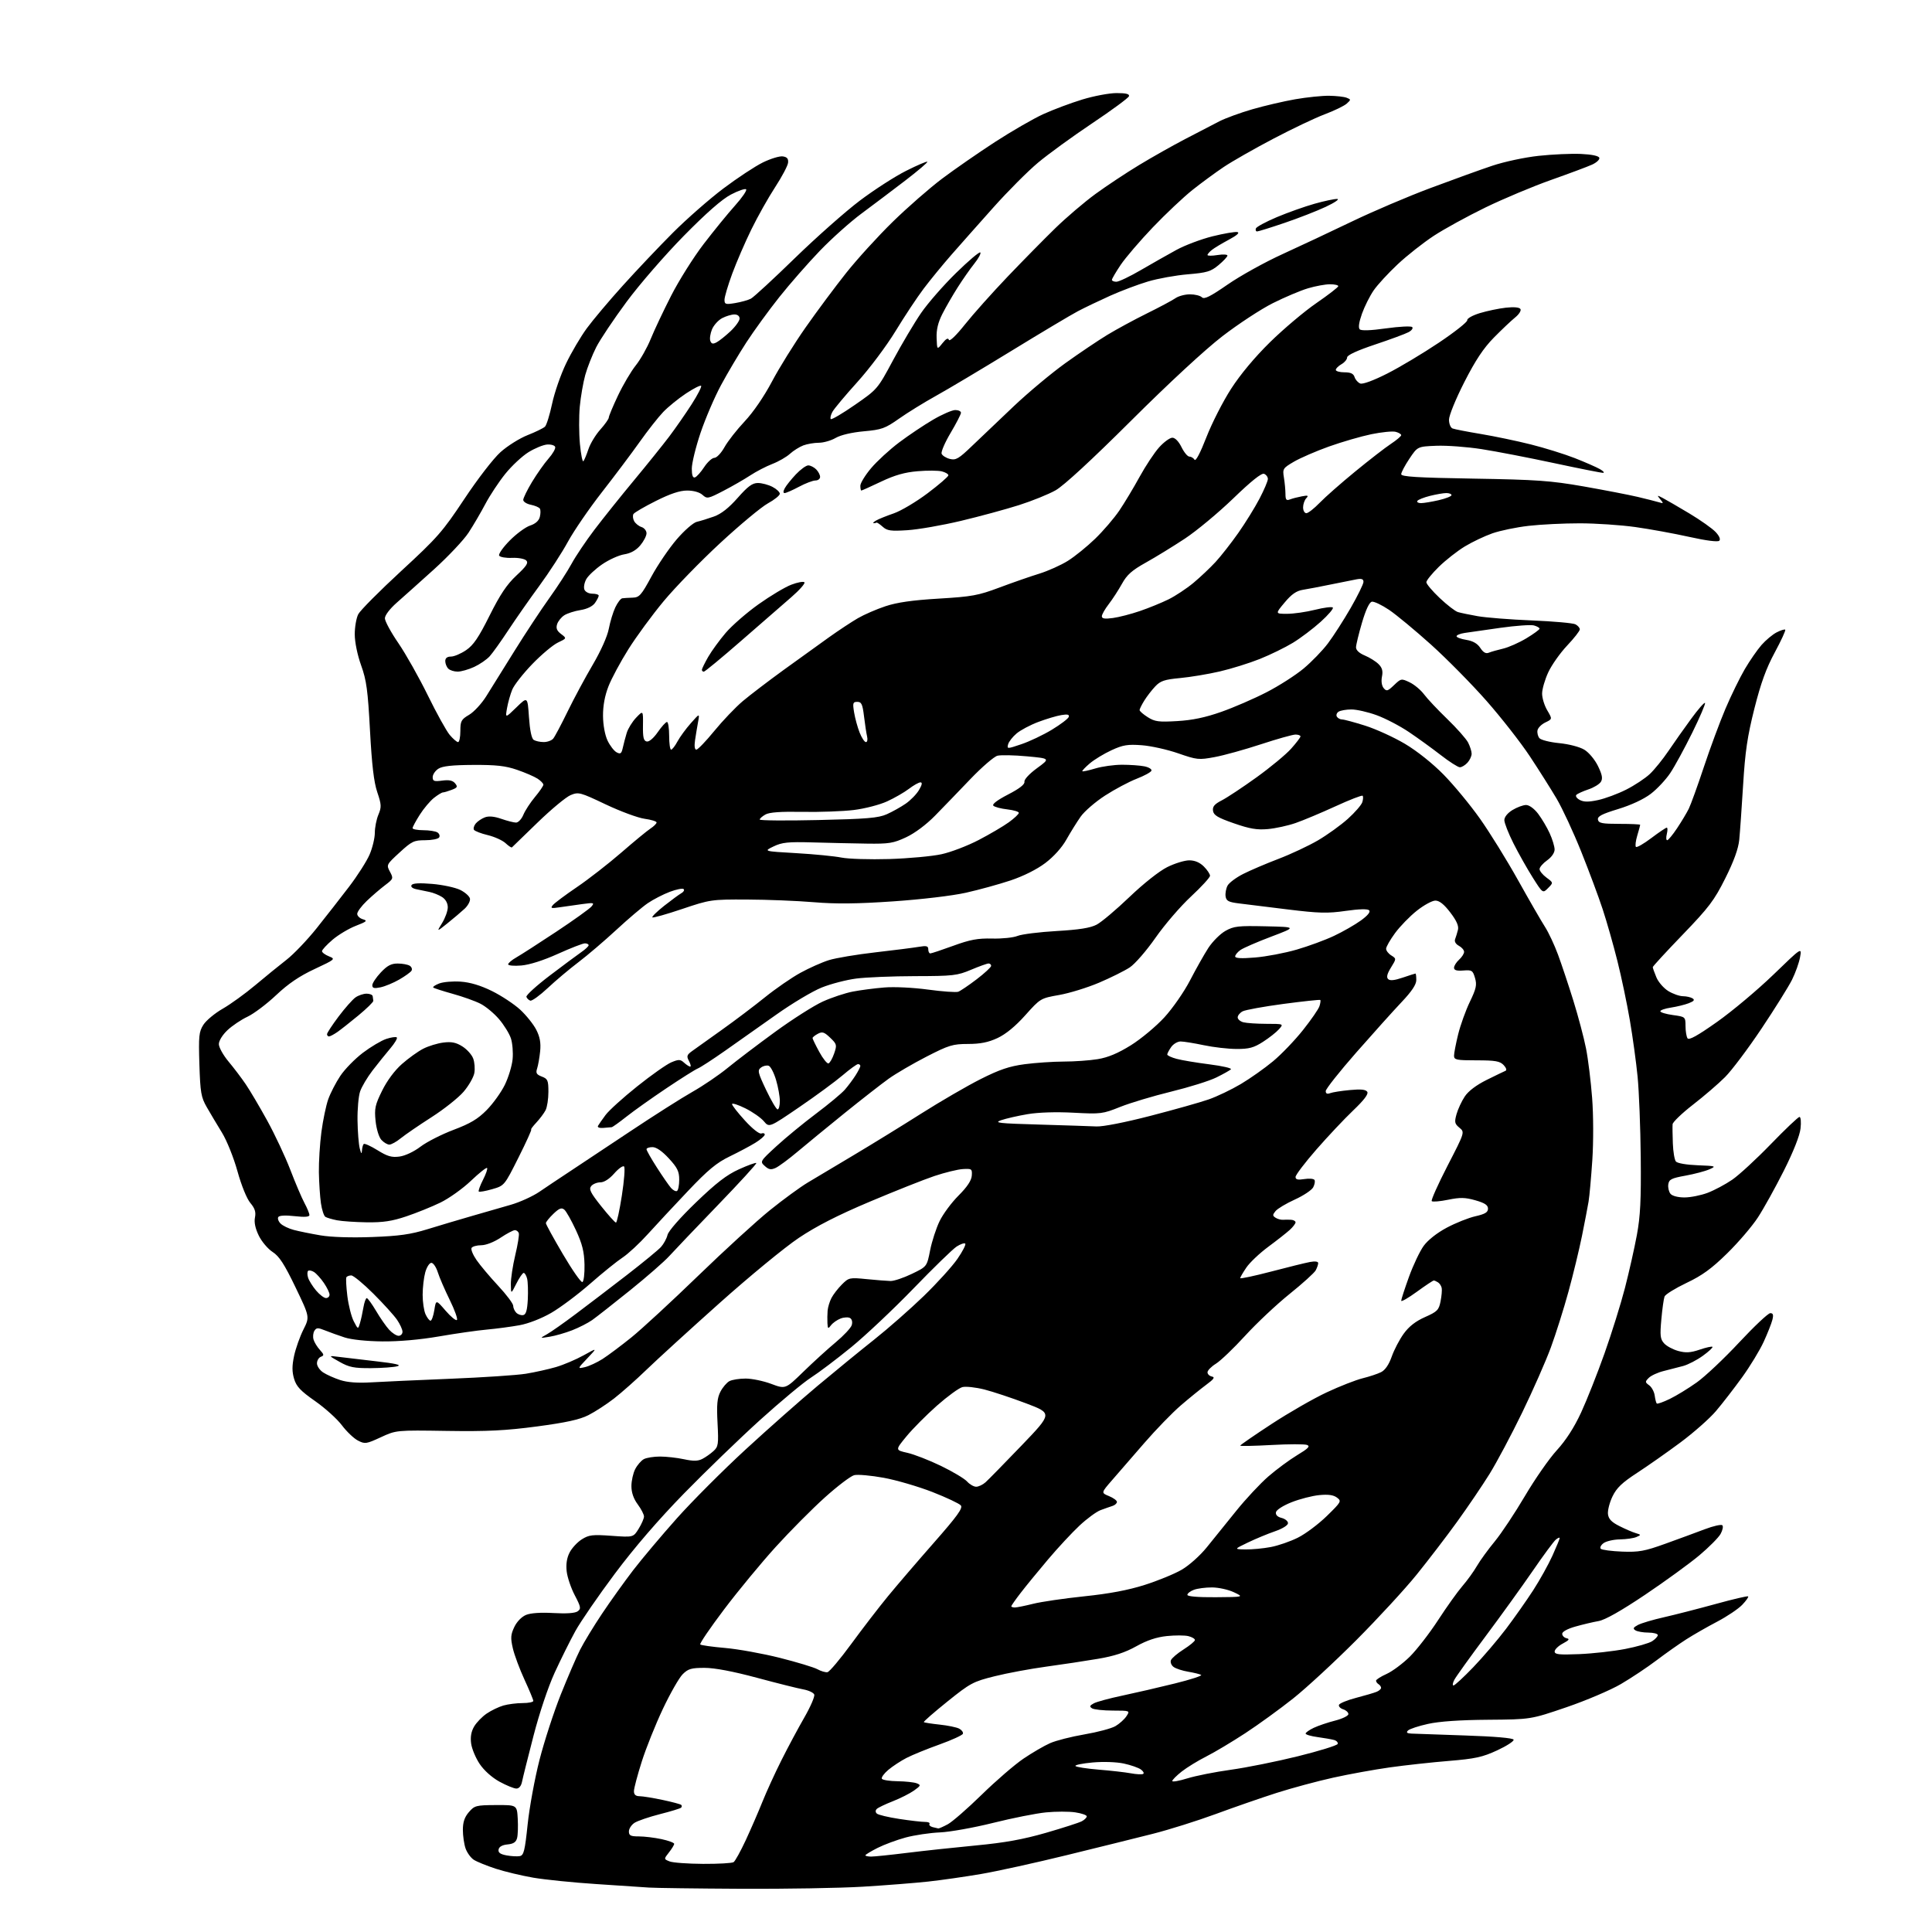 <?xml version="1.0" encoding="UTF-8" standalone="no"?>
<svg 
  version="1.1" 
  xmlns="http://www.w3.org/2000/svg" 
  xmlns:xlink="http://www.w3.org/1999/xlink" 
  xmlns:svg="http://www.w3.org/2000/svg"
  xmlns:rdf="http://www.w3.org/1999/02/22-rdf-syntax-ns#"
  xmlns:cc="http://creativecommons.org/ns#"
  xmlns:dc="http://purl.org/dc/elements/1.1/"
  viewBox="0 0 768 768"
  width="768"
  height="768"
>
<style>svg {background-color: white; }</style>"
<path stroke="none" fill="black" fill-rule="evenodd" d="M294.50,750.82C276.90,750.73 260.48,750.51 258.00,750.34C255.53,750.17 246.07,749.54 237.00,748.94C227.93,748.35 216.68,747.21 212.00,746.41C207.32,745.60 200.57,743.99 197.00,742.82C193.43,741.65 189.52,740.06 188.32,739.28C187.13,738.50 185.67,736.48 185.07,734.78C184.48,733.09 184.00,729.77 184.00,727.41C184.00,724.33 184.67,722.33 186.38,720.35C188.62,717.75 189.25,717.58 197.13,717.54C205.50,717.50 205.50,717.50 205.81,722.95C205.98,725.94 205.87,729.40 205.56,730.63C205.14,732.28 204.14,732.96 201.75,733.19C199.67,733.39 198.40,734.10 198.20,735.19C197.96,736.43 198.81,737.06 201.34,737.54C203.24,737.89 205.63,738.03 206.63,737.83C208.21,737.53 208.65,735.73 209.75,725.20C210.46,718.45 212.58,706.91 214.47,699.55C216.36,692.18 220.16,680.52 222.91,673.62C225.67,666.73 229.13,658.70 230.60,655.79C232.08,652.88 235.99,646.45 239.30,641.50C242.61,636.55 248.18,628.77 251.68,624.20C255.19,619.64 263.02,610.34 269.09,603.53C275.16,596.73 287.41,584.46 296.31,576.27C305.22,568.07 318.12,556.66 325.00,550.90C331.88,545.14 342.00,536.87 347.50,532.51C353.00,528.15 361.86,520.36 367.20,515.20C372.53,510.03 378.57,503.37 380.61,500.40C382.66,497.43 384.05,494.71 383.70,494.36C383.35,494.01 381.81,494.54 380.28,495.52C378.75,496.51 371.03,504.01 363.13,512.19C355.23,520.36 344.06,530.89 338.32,535.58C332.57,540.27 325.41,545.68 322.39,547.61C319.37,549.54 310.29,557.10 302.20,564.41C294.12,571.72 280.49,584.89 271.92,593.66C261.75,604.08 252.20,615.16 244.42,625.56C237.86,634.33 230.78,644.62 228.68,648.44C226.58,652.26 222.88,659.70 220.46,664.98C217.90,670.57 214.39,681.04 212.07,690.04C209.87,698.54 207.82,706.74 207.52,708.25C207.17,709.99 206.33,710.99 205.23,710.98C204.28,710.96 201.26,709.73 198.53,708.23C195.55,706.59 192.41,703.78 190.68,701.20C189.09,698.83 187.56,695.16 187.28,693.05C186.93,690.44 187.32,688.27 188.48,686.31C189.42,684.71 191.66,682.40 193.45,681.18C195.24,679.95 198.23,678.51 200.10,677.97C201.96,677.44 205.40,677.00 207.74,677.00C210.08,677.00 212.00,676.61 212.00,676.14C212.00,675.67 210.42,671.87 208.50,667.70C206.57,663.52 204.48,657.91 203.86,655.23C202.91,651.11 203.00,649.80 204.44,646.77C205.44,644.65 207.35,642.69 209.09,641.96C210.95,641.19 214.98,640.92 220.05,641.21C225.22,641.51 228.62,641.26 229.64,640.52C231.04,639.50 230.92,638.80 228.48,634.14C226.97,631.27 225.53,626.98 225.26,624.62C224.94,621.76 225.33,619.26 226.44,617.12C227.35,615.36 229.54,613.00 231.30,611.90C234.11,610.13 235.55,609.96 243.13,610.51C251.76,611.13 251.76,611.13 253.88,607.70C255.05,605.81 256.00,603.62 256.00,602.83C256.00,602.04 254.88,599.86 253.50,598.00C251.85,595.77 251.00,593.30 251.00,590.76C251.00,588.64 251.68,585.59 252.51,583.98C253.34,582.37 254.89,580.60 255.94,580.03C257.00,579.46 259.90,579.00 262.39,579.00C264.87,579.00 269.15,579.48 271.89,580.07C275.61,580.87 277.46,580.84 279.19,579.94C280.46,579.29 282.45,577.89 283.61,576.83C285.54,575.08 285.68,574.14 285.23,565.65C284.85,558.32 285.09,555.73 286.38,553.22C287.28,551.48 288.89,549.60 289.94,549.03C291.00,548.46 293.91,548.00 296.40,548.00C298.89,548.00 303.47,548.95 306.57,550.11C312.22,552.23 312.22,552.23 319.36,545.28C323.29,541.46 329.07,536.19 332.21,533.58C335.35,530.96 338.21,527.91 338.57,526.79C338.95,525.58 338.69,524.43 337.94,523.96C337.24,523.53 335.54,523.60 334.16,524.13C332.79,524.65 331.08,525.85 330.36,526.79C329.18,528.34 329.05,528.27 328.92,526.00C328.84,524.62 328.88,522.38 328.99,521.00C329.11,519.62 329.79,517.37 330.51,515.98C331.23,514.59 333.09,512.18 334.66,510.61C337.41,507.86 337.72,507.79 344.50,508.47C348.35,508.85 352.62,509.19 354.00,509.22C355.38,509.25 359.19,507.97 362.48,506.38C368.46,503.50 368.46,503.50 369.74,497.00C370.45,493.43 372.15,488.20 373.52,485.39C374.89,482.57 378.28,478.00 381.06,475.23C384.47,471.82 386.16,469.27 386.30,467.34C386.49,464.66 386.29,464.51 382.77,464.72C380.72,464.84 375.62,466.09 371.43,467.49C367.23,468.90 355.64,473.51 345.65,477.73C332.92,483.11 324.51,487.41 317.50,492.11C312.00,495.79 297.82,507.45 286.00,518.02C274.18,528.58 261.12,540.49 257.00,544.48C252.88,548.47 247.05,553.63 244.06,555.95C241.07,558.26 236.49,561.24 233.89,562.55C230.42,564.31 225.00,565.50 213.50,567.03C201.01,568.69 193.75,569.05 177.67,568.81C157.50,568.50 157.50,568.50 151.36,571.34C145.58,574.01 145.06,574.08 142.28,572.64C140.65,571.80 137.79,569.07 135.91,566.57C134.03,564.07 129.25,559.75 125.28,556.97C119.46,552.90 117.83,551.18 116.91,548.11C116.06,545.24 116.06,542.96 116.92,538.92C117.56,535.97 119.22,531.29 120.61,528.53C123.14,523.50 123.14,523.50 117.45,511.68C113.03,502.50 111.00,499.37 108.37,497.68C106.51,496.48 104.03,493.56 102.88,491.20C101.49,488.36 100.97,485.90 101.35,483.99C101.79,481.80 101.33,480.36 99.52,478.20C98.11,476.52 95.98,471.29 94.40,465.61C92.89,460.17 90.17,453.39 88.21,450.20C86.28,447.06 83.57,442.52 82.19,440.10C79.94,436.18 79.62,434.33 79.26,423.10C78.91,411.86 79.08,410.16 80.84,407.38C81.93,405.66 85.38,402.79 88.50,401.00C91.63,399.21 97.47,394.99 101.48,391.62C105.49,388.26 111.08,383.70 113.92,381.50C116.75,379.30 122.12,373.68 125.86,369.00C129.59,364.32 135.40,356.90 138.75,352.50C142.11,348.10 145.79,342.33 146.93,339.67C148.07,337.01 149.00,333.13 149.00,331.04C149.00,328.95 149.64,325.71 150.42,323.85C151.69,320.81 151.64,319.86 149.97,314.90C148.62,310.90 147.82,304.09 147.08,290.43C146.22,274.37 145.69,270.44 143.56,264.50C142.09,260.42 141.03,255.29 141.02,252.20C141.01,249.29 141.64,245.66 142.42,244.15C143.21,242.64 150.90,234.90 159.52,226.95C173.91,213.69 175.96,211.34 184.57,198.37C189.83,190.44 196.14,182.26 198.94,179.75C201.68,177.28 206.53,174.24 209.71,172.98C212.90,171.73 216.01,170.20 216.64,169.60C217.26,168.99 218.53,164.90 219.47,160.50C220.40,156.10 222.90,148.90 225.02,144.50C227.13,140.10 230.85,133.80 233.27,130.50C235.69,127.20 242.13,119.55 247.59,113.51C253.04,107.46 262.00,98.01 267.50,92.50C273.00,87.00 282.04,79.08 287.59,74.90C293.15,70.72 300.20,66.07 303.27,64.57C306.34,63.07 309.89,61.99 311.17,62.17C312.89,62.42 313.44,63.08 313.27,64.69C313.15,65.88 310.83,70.26 308.13,74.40C305.42,78.55 301.17,86.11 298.67,91.22C296.17,96.32 292.75,104.24 291.06,108.82C289.38,113.39 288.00,118.05 288.00,119.16C288.00,120.98 288.42,121.11 292.25,120.47C294.59,120.08 297.40,119.30 298.50,118.72C299.60,118.14 307.48,110.88 316.00,102.58C324.53,94.29 336.16,84.00 341.84,79.72C347.52,75.44 355.78,70.12 360.19,67.91C364.60,65.69 368.40,64.06 368.63,64.30C368.86,64.53 364.88,67.92 359.78,71.83C354.67,75.74 346.90,81.60 342.50,84.86C338.10,88.11 330.66,94.76 325.96,99.64C321.27,104.51 313.99,112.82 309.79,118.10C305.59,123.38 299.70,131.48 296.70,136.10C293.70,140.72 289.15,148.38 286.60,153.13C284.04,157.88 280.39,166.40 278.47,172.08C276.56,177.75 275.00,184.14 275.00,186.28C275.00,188.94 275.40,190.04 276.25,189.77C276.94,189.55 278.59,187.71 279.92,185.68C281.25,183.66 283.08,182.00 283.98,182.00C284.89,182.00 286.70,180.09 288.00,177.75C289.30,175.41 292.91,170.80 296.02,167.50C299.43,163.88 303.73,157.60 306.88,151.65C309.74,146.23 315.76,136.55 320.25,130.15C324.74,123.74 331.99,114.00 336.36,108.50C340.73,103.00 349.07,93.84 354.90,88.15C360.73,82.45 369.55,74.75 374.50,71.02C379.45,67.30 388.90,60.75 395.50,56.46C402.10,52.18 410.74,47.19 414.70,45.38C418.67,43.57 425.66,40.95 430.26,39.55C434.85,38.15 440.98,37.00 443.88,37.00C447.65,37.00 449.05,37.36 448.78,38.25C448.56,38.94 441.99,43.77 434.18,49.00C426.37,54.23 416.66,61.28 412.61,64.68C408.55,68.08 400.57,76.09 394.87,82.48C389.17,88.86 381.66,97.33 378.19,101.29C374.72,105.26 369.77,111.30 367.19,114.72C364.61,118.13 359.57,125.73 356.00,131.60C352.41,137.50 345.61,146.57 340.80,151.88C336.02,157.17 331.55,162.51 330.88,163.75C330.21,164.99 329.93,166.26 330.25,166.59C330.58,166.91 334.89,164.38 339.83,160.95C348.79,154.74 348.84,154.69 355.05,143.11C358.48,136.73 363.47,128.32 366.14,124.43C368.81,120.54 375.06,113.39 380.02,108.54C384.98,103.68 389.33,100.00 389.69,100.35C390.04,100.71 388.99,102.69 387.34,104.75C385.69,106.81 382.71,111.07 380.71,114.22C378.71,117.36 375.96,122.12 374.60,124.80C372.88,128.21 372.19,131.07 372.32,134.38C372.50,139.11 372.50,139.11 374.63,136.44C376.08,134.62 376.90,134.19 377.20,135.10C377.46,135.88 380.09,133.36 383.57,128.99C386.83,124.89 394.45,116.36 400.50,110.02C406.55,103.69 415.10,94.99 419.50,90.71C423.90,86.43 431.10,80.29 435.50,77.08C439.90,73.87 447.71,68.69 452.86,65.58C458.01,62.46 466.28,57.79 471.25,55.21C476.22,52.62 482.28,49.48 484.72,48.22C487.16,46.97 493.05,44.82 497.81,43.44C502.58,42.06 510.25,40.27 514.87,39.46C519.48,38.66 525.57,38.03 528.38,38.07C531.20,38.11 534.32,38.46 535.32,38.86C537.07,39.55 537.07,39.63 535.32,41.21C534.32,42.10 530.40,44.00 526.61,45.43C522.82,46.85 513.59,51.24 506.11,55.18C498.62,59.11 489.80,64.14 486.50,66.35C483.20,68.56 477.57,72.69 474.00,75.53C470.43,78.38 463.34,85.06 458.25,90.39C453.17,95.71 447.43,102.41 445.50,105.27C443.58,108.13 442.00,110.82 442.00,111.24C442.00,111.66 442.80,112.00 443.77,112.00C444.75,112.00 449.14,109.91 453.52,107.35C457.91,104.80 464.26,101.19 467.63,99.35C471.01,97.50 477.47,95.07 481.99,93.94C486.52,92.82 490.96,92.06 491.86,92.25C492.91,92.48 491.72,93.56 488.50,95.28C485.75,96.75 482.71,98.57 481.75,99.34C480.79,100.10 480.00,101.01 480.00,101.37C480.00,101.73 481.80,101.74 484.00,101.38C486.20,101.03 487.97,101.14 487.93,101.62C487.89,102.10 486.28,103.81 484.36,105.41C481.32,107.94 479.73,108.41 472.18,109.04C467.41,109.44 460.28,110.72 456.34,111.90C452.41,113.07 445.66,115.61 441.34,117.55C437.03,119.49 431.25,122.25 428.50,123.70C425.75,125.15 413.82,132.26 402.00,139.51C390.18,146.75 376.68,154.80 372.00,157.39C367.32,159.99 360.74,164.05 357.37,166.43C351.83,170.33 350.50,170.81 343.37,171.45C338.57,171.89 334.21,172.91 332.19,174.08C330.37,175.14 327.37,176.00 325.51,176.00C323.65,176.00 320.86,176.48 319.32,177.06C317.77,177.65 315.38,179.16 314.00,180.41C312.62,181.67 309.48,183.48 307.00,184.43C304.52,185.39 300.57,187.44 298.22,188.99C295.86,190.54 291.06,193.31 287.54,195.13C281.45,198.29 281.06,198.36 279.25,196.72C278.08,195.67 275.71,195.00 273.15,195.00C270.23,195.00 266.45,196.26 260.73,199.13C256.20,201.40 252.19,203.73 251.82,204.32C251.45,204.91 251.56,206.17 252.07,207.13C252.58,208.08 253.90,209.15 255.00,209.50C256.10,209.85 257.00,210.97 257.00,211.99C257.00,213.01 255.88,215.17 254.52,216.79C252.87,218.75 250.74,219.95 248.14,220.36C246.00,220.70 242.05,222.49 239.37,224.33C236.69,226.17 233.86,228.81 233.08,230.18C232.30,231.56 231.95,233.43 232.30,234.34C232.66,235.28 234.03,236.00 235.47,236.00C236.86,236.00 238.00,236.35 238.00,236.78C238.00,237.21 237.33,238.52 236.51,239.69C235.57,241.02 233.41,242.08 230.76,242.51C228.41,242.88 225.52,243.81 224.33,244.57C223.13,245.33 221.84,246.93 221.46,248.13C220.95,249.75 221.36,250.76 223.04,252.03C225.32,253.75 225.32,253.75 221.76,255.44C219.80,256.37 215.22,260.22 211.58,263.99C207.94,267.76 204.35,272.34 203.61,274.17C202.86,276.00 201.94,279.30 201.55,281.50C200.85,285.50 200.85,285.50 205.28,281.19C209.71,276.87 209.71,276.87 210.27,285.07C210.63,290.30 211.31,293.58 212.16,294.12C212.90,294.59 214.68,294.98 216.13,294.98C217.57,294.99 219.28,294.37 219.91,293.61C220.55,292.84 223.12,288.00 225.62,282.86C228.13,277.72 232.62,269.35 235.61,264.27C238.85,258.76 241.43,252.98 242.01,249.94C242.54,247.14 243.71,243.31 244.60,241.43C245.50,239.54 246.74,237.92 247.36,237.83C247.99,237.74 249.84,237.63 251.47,237.58C254.14,237.51 254.90,236.65 258.97,229.15C261.46,224.56 265.98,217.92 269.00,214.40C272.07,210.83 275.61,207.75 277.00,207.43C278.38,207.12 281.42,206.18 283.77,205.34C286.69,204.30 289.69,201.94 293.24,197.91C297.29,193.32 299.07,192.00 301.27,192.00C302.83,192.00 305.43,192.69 307.05,193.53C308.67,194.36 309.99,195.60 309.99,196.28C309.98,196.95 307.84,198.68 305.23,200.11C302.62,201.55 294.10,208.64 286.29,215.87C278.48,223.10 268.36,233.51 263.80,239.00C259.23,244.50 252.93,253.09 249.79,258.09C246.65,263.09 243.08,269.72 241.87,272.84C240.41,276.58 239.68,280.57 239.71,284.60C239.74,288.23 240.47,292.19 241.51,294.39C242.47,296.41 244.09,298.51 245.11,299.06C246.65,299.88 247.05,299.60 247.57,297.27C247.90,295.75 248.61,293.08 249.13,291.35C249.66,289.62 251.34,286.89 252.88,285.28C255.67,282.36 255.67,282.36 255.59,288.40C255.52,293.16 255.84,294.51 257.09,294.76C258.03,294.95 259.81,293.44 261.47,291.04C263.01,288.82 264.66,287.00 265.14,287.00C265.61,287.00 266.00,289.48 266.00,292.50C266.00,295.52 266.35,298.00 266.77,298.00C267.20,298.00 268.34,296.54 269.30,294.75C270.27,292.96 272.65,289.70 274.60,287.50C278.14,283.50 278.14,283.50 277.49,287.00C277.14,288.93 276.60,292.19 276.29,294.25C275.95,296.59 276.14,298.00 276.80,298.00C277.39,298.00 280.60,294.66 283.94,290.57C287.28,286.49 292.37,281.16 295.25,278.72C298.14,276.29 305.45,270.71 311.50,266.32C317.55,261.93 325.65,256.10 329.50,253.36C333.35,250.61 338.52,247.20 341.00,245.76C343.48,244.32 348.40,242.18 351.95,241.00C356.56,239.46 362.63,238.59 373.14,237.96C386.37,237.17 388.85,236.72 397.30,233.55C402.48,231.61 409.59,229.13 413.11,228.05C416.62,226.96 421.75,224.66 424.50,222.94C427.25,221.22 432.13,217.27 435.34,214.16C438.55,211.05 442.86,206.03 444.92,203.00C446.97,199.97 450.61,193.93 453.00,189.56C455.40,185.19 458.90,179.90 460.79,177.81C462.68,175.71 465.04,174.00 466.03,174.00C467.12,174.00 468.56,175.48 469.67,177.75C470.68,179.81 472.08,181.50 472.79,181.50C473.49,181.50 474.42,182.06 474.84,182.74C475.32,183.51 477.11,180.11 479.55,173.84C481.72,168.26 486.13,159.60 489.36,154.59C493.04,148.87 498.79,141.98 504.88,136.00C510.20,130.78 518.47,123.80 523.26,120.50C528.06,117.20 531.98,114.16 531.99,113.75C531.99,113.34 530.51,113.00 528.68,113.00C526.86,113.00 522.92,113.72 519.94,114.61C516.96,115.49 510.67,118.16 505.96,120.52C501.24,122.89 492.24,128.79 485.94,133.64C479.00,138.99 464.72,152.20 449.64,167.22C433.90,182.90 422.89,193.05 419.64,194.89C416.81,196.49 410.23,199.15 405.00,200.81C399.77,202.47 389.43,205.28 382.00,207.05C374.57,208.82 365.00,210.49 360.72,210.76C354.08,211.19 352.64,210.99 350.87,209.38C349.72,208.35 348.61,207.61 348.40,207.75C348.18,207.89 347.66,207.99 347.25,207.97C346.84,207.95 347.30,207.48 348.27,206.91C349.24,206.34 352.39,205.07 355.27,204.08C358.15,203.09 364.22,199.48 368.76,196.06C373.29,192.65 377.00,189.44 377.00,188.94C377.00,188.45 375.83,187.74 374.39,187.38C372.96,187.02 368.62,186.99 364.76,187.32C359.64,187.75 355.70,188.87 350.26,191.45C346.15,193.40 342.61,195.00 342.40,195.00C342.18,195.00 342.00,194.14 342.00,193.10C342.00,192.05 343.91,188.92 346.25,186.14C348.59,183.36 353.62,178.73 357.43,175.87C361.24,173.00 367.31,168.94 370.92,166.83C374.52,164.72 378.49,163.00 379.73,163.00C380.98,163.00 382.00,163.48 382.00,164.08C382.00,164.67 380.15,168.26 377.89,172.07C375.63,175.87 374.02,179.61 374.31,180.36C374.60,181.12 376.07,182.05 377.58,182.43C379.98,183.03 381.10,182.37 386.41,177.26C389.76,174.04 397.23,166.92 403.02,161.45C408.80,155.98 418.03,148.28 423.52,144.34C429.01,140.40 436.50,135.36 440.16,133.13C443.82,130.91 450.91,127.07 455.92,124.59C460.93,122.12 466.02,119.40 467.24,118.55C468.45,117.70 471.05,117.00 473.02,117.00C474.99,117.00 477.13,117.53 477.78,118.18C478.69,119.09 481.06,117.91 488.02,113.10C493.00,109.65 502.79,104.22 509.79,101.03C516.78,97.84 529.25,91.98 537.50,88.01C545.75,84.04 559.70,78.09 568.50,74.80C577.30,71.50 588.38,67.50 593.12,65.91C597.95,64.29 606.07,62.55 611.62,61.95C617.05,61.36 624.61,61.02 628.42,61.19C632.77,61.39 635.49,61.96 635.75,62.73C635.97,63.41 634.66,64.64 632.83,65.46C631.00,66.29 623.65,69.03 616.50,71.56C609.35,74.09 597.65,79.00 590.50,82.47C583.35,85.95 574.10,91.02 569.94,93.75C565.79,96.48 559.33,101.56 555.61,105.05C551.88,108.54 547.57,113.22 546.04,115.45C544.51,117.68 542.42,121.85 541.40,124.72C540.20,128.11 539.89,130.29 540.52,130.91C541.15,131.53 544.92,131.39 551.00,130.53C556.23,129.80 560.89,129.56 561.36,130.01C561.83,130.45 561.18,131.37 559.92,132.04C558.66,132.72 552.65,134.94 546.56,136.97C539.46,139.35 535.50,141.18 535.50,142.09C535.50,142.87 534.49,144.08 533.25,144.78C532.01,145.49 531.00,146.50 531.00,147.03C531.00,147.56 532.54,148.00 534.43,148.00C536.93,148.00 538.03,148.52 538.47,149.91C538.80,150.96 539.82,152.10 540.73,152.45C541.72,152.83 546.01,151.25 551.44,148.50C556.42,145.98 565.67,140.45 572.00,136.20C578.33,131.96 583.39,127.95 583.26,127.28C583.13,126.60 585.34,125.37 588.26,124.47C591.14,123.60 595.80,122.62 598.61,122.31C601.83,121.96 603.98,122.15 604.40,122.85C604.78,123.45 603.83,124.96 602.29,126.20C600.76,127.44 596.95,131.04 593.84,134.20C589.71,138.40 586.55,143.16 582.09,151.90C578.69,158.58 576.00,165.16 576.00,166.82C576.00,168.47 576.63,170.03 577.43,170.33C578.22,170.64 583.28,171.62 588.68,172.52C594.08,173.42 602.99,175.28 608.48,176.66C613.96,178.03 621.84,180.48 625.98,182.10C630.11,183.72 634.62,185.70 636.00,186.49C637.38,187.28 637.93,187.95 637.24,187.96C636.54,187.98 627.77,186.24 617.74,184.09C607.71,181.94 594.77,179.44 588.98,178.54C583.20,177.64 575.10,177.04 570.98,177.20C563.50,177.50 563.50,177.50 560.25,182.36C558.46,185.04 557.00,187.80 557.00,188.50C557.00,189.50 563.35,189.89 585.75,190.26C610.90,190.68 616.38,191.07 629.50,193.36C637.75,194.81 647.42,196.68 651.00,197.52C654.58,198.37 658.40,199.34 659.49,199.67C661.31,200.23 661.35,200.13 659.99,198.48C658.59,196.78 658.65,196.75 661.00,197.98C662.38,198.70 667.12,201.46 671.54,204.10C675.96,206.75 680.65,210.07 681.97,211.47C683.46,213.05 684.02,214.38 683.44,214.95C682.86,215.51 678.22,214.92 671.50,213.42C665.45,212.07 655.77,210.31 650.00,209.50C644.23,208.70 634.33,208.03 628.00,208.03C621.67,208.02 612.53,208.47 607.67,209.03C602.81,209.58 596.32,210.93 593.24,212.01C590.16,213.09 585.22,215.44 582.27,217.23C579.32,219.02 574.68,222.66 571.95,225.33C569.23,228.00 567.00,230.75 567.00,231.44C567.00,232.14 569.39,234.97 572.30,237.72C575.22,240.48 578.48,243.00 579.55,243.31C580.62,243.63 584.15,244.36 587.40,244.94C590.64,245.51 600.32,246.28 608.90,246.63C617.48,246.98 625.29,247.68 626.25,248.17C627.21,248.67 628.00,249.57 628.00,250.19C628.00,250.80 625.73,253.70 622.96,256.63C620.19,259.56 616.82,264.33 615.47,267.23C614.12,270.13 613.02,273.94 613.01,275.69C613.00,277.45 613.92,280.45 615.05,282.36C617.10,285.84 617.10,285.84 614.31,287.18C612.78,287.91 611.37,289.32 611.18,290.31C610.99,291.29 611.33,292.69 611.93,293.42C612.54,294.15 616.09,295.05 619.82,295.41C623.72,295.80 627.97,296.91 629.81,298.03C631.61,299.12 633.99,301.98 635.23,304.53C636.91,308.00 637.18,309.49 636.37,310.79C635.78,311.73 633.55,313.09 631.40,313.80C629.26,314.52 627.11,315.49 626.64,315.96C626.17,316.43 626.75,317.33 627.96,317.98C629.57,318.84 631.43,318.86 635.25,318.04C638.06,317.44 643.10,315.57 646.43,313.89C649.77,312.20 654.01,309.40 655.85,307.66C657.69,305.92 661.02,301.80 663.25,298.50C665.48,295.20 669.54,289.44 672.28,285.71C675.01,281.97 677.48,279.15 677.76,279.43C678.04,279.71 675.77,285.01 672.72,291.22C669.66,297.42 665.72,304.66 663.95,307.30C662.19,309.94 658.70,313.67 656.20,315.57C653.43,317.69 648.39,320.04 643.27,321.60C636.71,323.60 634.96,324.52 635.21,325.83C635.49,327.23 636.88,327.50 643.77,327.50C648.30,327.50 652.00,327.67 652.00,327.88C652.00,328.10 651.48,330.01 650.84,332.14C650.20,334.27 649.96,336.30 650.31,336.65C650.66,337.00 653.41,335.42 656.43,333.14C659.45,330.86 662.21,329.00 662.57,329.00C662.92,329.00 662.93,330.12 662.59,331.50C662.24,332.87 662.31,334.00 662.73,334.00C663.15,334.00 664.92,331.86 666.66,329.25C668.40,326.64 670.49,323.15 671.31,321.50C672.12,319.85 674.83,312.37 677.32,304.87C679.81,297.38 683.68,286.94 685.92,281.68C688.16,276.42 691.61,269.37 693.58,266.00C695.55,262.64 698.55,258.31 700.23,256.39C701.92,254.47 704.62,252.21 706.24,251.38C707.86,250.54 709.40,250.06 709.65,250.32C709.91,250.58 708.04,254.64 705.50,259.35C702.09,265.66 699.96,271.52 697.39,281.70C694.61,292.75 693.72,298.78 692.92,312.00C692.36,321.07 691.67,330.89 691.38,333.82C691.01,337.44 689.23,342.35 685.82,349.16C681.43,357.94 679.34,360.69 668.91,371.52C662.36,378.31 657.00,384.13 657.00,384.46C657.00,384.79 657.65,386.61 658.44,388.51C659.23,390.41 661.37,392.86 663.19,393.97C665.01,395.08 667.62,396.00 669.00,396.01C670.38,396.02 672.09,396.41 672.82,396.87C673.78,397.48 673.38,397.99 671.32,398.79C669.77,399.39 666.59,400.17 664.25,400.53C661.91,400.88 660.00,401.54 660.00,401.99C660.00,402.44 662.25,403.12 665.00,403.50C669.96,404.18 670.00,404.22 670.02,407.84C670.02,409.85 670.38,412.06 670.81,412.73C671.37,413.61 674.75,411.74 682.55,406.23C688.57,401.98 698.62,393.55 704.89,387.50C716.27,376.50 716.27,376.50 715.55,380.50C715.16,382.70 713.71,386.75 712.34,389.50C710.96,392.25 705.50,401.00 700.19,408.94C694.88,416.88 688.37,425.53 685.73,428.17C683.09,430.82 677.34,435.76 672.96,439.15C668.58,442.55 664.95,446.04 664.88,446.91C664.81,447.79 664.86,451.20 664.98,454.50C665.10,457.80 665.64,461.04 666.19,461.71C666.76,462.41 670.40,463.04 674.84,463.21C682.15,463.49 682.36,463.57 679.50,464.83C677.85,465.56 673.58,466.69 670.00,467.34C664.40,468.35 663.45,468.84 663.17,470.81C662.99,472.08 663.39,473.76 664.05,474.56C664.76,475.41 667.02,476.00 669.61,476.00C672.01,476.00 676.16,475.17 678.83,474.16C681.50,473.14 685.90,470.80 688.59,468.95C691.29,467.10 698.20,460.73 703.94,454.80C709.69,448.86 714.81,444.00 715.32,444.00C715.85,444.00 716.03,446.04 715.74,448.60C715.42,451.46 712.89,457.84 709.10,465.38C705.73,472.07 701.09,480.44 698.79,483.96C696.49,487.49 690.98,493.92 686.56,498.25C680.37,504.32 676.64,507.03 670.39,509.99C665.93,512.12 662.00,514.55 661.68,515.39C661.36,516.24 660.78,520.33 660.41,524.48C659.82,530.96 659.98,532.32 661.52,534.02C662.51,535.11 665.05,536.47 667.16,537.04C670.15,537.85 672.03,537.73 675.64,536.51C678.18,535.64 680.47,535.14 680.73,535.39C680.98,535.65 679.27,537.24 676.93,538.93C674.59,540.63 671.06,542.46 669.09,543.00C667.11,543.54 663.61,544.44 661.30,545.01C658.98,545.59 656.34,546.80 655.43,547.71C653.89,549.25 653.90,549.46 655.59,550.69C656.59,551.42 657.56,553.24 657.77,554.74C657.97,556.24 658.34,557.67 658.59,557.92C658.84,558.17 661.17,557.35 663.77,556.09C666.37,554.83 671.21,551.87 674.52,549.51C677.83,547.15 685.42,540.00 691.37,533.61C697.33,527.23 702.88,522.00 703.71,522.00C704.84,522.00 705.05,522.66 704.55,524.64C704.19,526.10 702.63,530.03 701.09,533.39C699.55,536.75 695.69,543.10 692.51,547.50C689.33,551.89 684.66,557.94 682.12,560.92C679.58,563.91 673.21,569.53 667.97,573.42C662.72,577.32 654.98,582.75 650.76,585.50C644.80,589.38 642.62,591.47 640.99,594.86C639.83,597.26 639.03,600.41 639.19,601.86C639.42,603.82 640.58,605.05 643.70,606.62C646.01,607.79 648.93,609.05 650.20,609.43C652.42,610.09 652.43,610.15 650.50,610.99C649.40,611.47 646.45,611.89 643.94,611.93C641.43,611.97 638.51,612.64 637.44,613.42C636.38,614.20 635.88,615.21 636.33,615.66C636.79,616.12 640.61,616.63 644.83,616.79C651.48,617.04 653.76,616.63 662.00,613.66C667.23,611.78 674.28,609.18 677.69,607.89C681.09,606.60 684.23,605.89 684.66,606.33C685.09,606.76 684.77,608.31 683.95,609.78C683.13,611.24 679.32,615.07 675.49,618.29C671.66,621.50 661.98,628.54 653.98,633.92C644.42,640.34 638.06,643.94 635.46,644.40C633.28,644.78 629.14,645.76 626.25,646.58C623.12,647.46 621.00,648.62 621.00,649.45C621.00,650.22 621.79,651.02 622.75,651.23C624.09,651.51 623.74,652.00 621.25,653.33C619.46,654.27 618.00,655.70 618.00,656.49C618.00,657.68 619.74,657.86 627.75,657.54C633.11,657.32 641.33,656.40 646.00,655.50C650.67,654.60 655.51,653.21 656.75,652.41C657.99,651.61 659.00,650.51 659.00,649.98C659.00,649.44 657.31,648.99 655.25,648.98C653.19,648.98 650.88,648.57 650.11,648.09C649.02,647.40 649.23,646.95 651.10,645.95C652.40,645.25 657.08,643.86 661.49,642.87C665.89,641.87 675.12,639.50 682.00,637.61C688.87,635.71 694.69,634.35 694.92,634.59C695.16,634.83 694.09,636.34 692.54,637.96C690.99,639.57 686.52,642.58 682.61,644.63C678.70,646.68 673.17,649.84 670.33,651.66C667.49,653.47 662.16,657.23 658.49,660.01C654.82,662.79 648.45,667.03 644.33,669.44C640.21,671.85 630.47,676.00 622.67,678.66C608.50,683.50 608.50,683.50 591.50,683.63C580.39,683.71 572.13,684.28 567.65,685.28C563.88,686.11 560.31,687.29 559.70,687.90C558.90,688.70 559.27,689.04 561.05,689.13C562.40,689.20 572.01,689.54 582.42,689.88C594.22,690.27 601.47,690.90 601.69,691.55C601.88,692.13 598.94,694.04 595.16,695.79C589.31,698.50 586.43,699.13 575.89,700.00C569.08,700.56 558.55,701.71 552.50,702.56C546.45,703.41 536.33,705.24 530.00,706.64C523.67,708.04 513.55,710.77 507.50,712.70C501.45,714.64 490.54,718.42 483.26,721.11C475.98,723.79 464.73,727.33 458.26,728.97C451.79,730.61 436.38,734.43 424.00,737.46C411.62,740.50 396.32,743.86 390.00,744.94C383.68,746.02 374.23,747.38 369.00,747.95C363.77,748.52 352.07,749.44 343.00,749.99C333.93,750.54 312.10,750.91 294.50,750.82zM279.50,740.92C285.55,740.95 291.00,740.64 291.62,740.23C292.23,739.83 294.40,735.90 296.45,731.50C298.49,727.10 301.47,720.24 303.07,716.25C304.67,712.27 308.06,704.84 310.62,699.75C313.17,694.66 317.27,687.00 319.73,682.73C322.19,678.46 323.96,674.35 323.68,673.61C323.39,672.86 321.44,671.94 319.33,671.56C317.22,671.18 308.91,669.10 300.85,666.93C291.31,664.37 284.06,663.00 280.06,663.00C274.80,663.00 273.54,663.37 271.36,665.55C269.96,666.95 266.43,673.13 263.51,679.30C260.60,685.46 256.81,694.89 255.11,700.26C253.40,705.63 252.00,710.92 252.00,712.01C252.00,713.40 252.68,714.01 254.25,714.02C255.49,714.03 259.60,714.69 263.39,715.50C267.19,716.30 270.52,717.19 270.81,717.48C271.10,717.77 271.07,718.26 270.75,718.58C270.43,718.90 266.65,720.06 262.34,721.15C258.03,722.25 253.49,723.80 252.25,724.59C251.01,725.39 250.00,726.94 250.00,728.02C250.00,729.66 250.68,730.00 253.95,730.00C256.12,730.00 260.17,730.49 262.95,731.08C265.73,731.68 268.00,732.52 268.00,732.95C268.00,733.38 267.07,734.92 265.92,736.37C263.85,739.01 263.85,739.01 266.17,739.94C267.45,740.45 273.45,740.89 279.50,740.92zM346.25,738.02C347.49,738.03 353.90,737.37 360.50,736.55C367.10,735.73 379.48,734.40 388.00,733.59C399.47,732.50 406.70,731.19 415.80,728.57C422.56,726.61 428.98,724.55 430.05,723.97C431.12,723.40 432.00,722.52 432.00,722.03C432.00,721.53 429.95,720.81 427.44,720.44C424.93,720.06 419.69,720.07 415.80,720.45C411.91,720.83 402.44,722.71 394.76,724.63C387.09,726.54 377.59,728.24 373.65,728.41C369.72,728.57 363.61,729.48 360.07,730.42C356.54,731.37 351.47,733.25 348.82,734.59C346.17,735.93 344.00,737.25 344.00,737.52C344.00,737.78 345.01,738.01 346.25,738.02zM373.00,726.84C373.27,726.88 374.95,726.14 376.73,725.19C378.50,724.25 384.58,718.95 390.23,713.43C395.88,707.90 403.35,701.46 406.83,699.10C410.31,696.74 415.07,693.97 417.41,692.94C419.74,691.90 425.89,690.34 431.08,689.45C436.26,688.57 441.80,687.09 443.39,686.17C444.97,685.25 446.94,683.49 447.76,682.25C449.24,680.00 449.24,680.00 442.37,679.98C438.59,679.98 434.88,679.57 434.11,679.09C433.01,678.39 433.15,677.99 434.83,677.09C435.98,676.48 441.10,675.09 446.21,674.02C451.32,672.94 460.66,670.78 466.97,669.22C473.27,667.66 478.00,666.13 477.47,665.81C476.94,665.49 474.63,664.92 472.34,664.54C470.06,664.16 467.44,663.31 466.54,662.65C465.63,661.99 465.15,660.78 465.46,659.97C465.77,659.16 468.04,657.22 470.51,655.66C472.98,654.09 475.00,652.42 475.00,651.93C475.00,651.44 473.83,650.74 472.40,650.39C470.98,650.03 467.12,650.02 463.83,650.36C459.72,650.79 455.92,652.06 451.68,654.43C447.28,656.89 442.91,658.32 436.50,659.40C431.55,660.24 422.32,661.64 416.00,662.50C409.68,663.36 400.40,665.08 395.40,666.33C386.83,668.46 385.72,669.06 376.59,676.40C371.25,680.70 367.04,684.37 367.24,684.57C367.43,684.77 370.27,685.21 373.55,685.56C376.82,685.91 380.31,686.63 381.31,687.17C382.31,687.70 382.96,688.61 382.77,689.19C382.58,689.77 378.39,691.69 373.46,693.46C368.53,695.22 362.65,697.62 360.38,698.79C358.12,699.95 354.86,702.09 353.13,703.54C351.41,704.99 350.25,706.59 350.56,707.09C350.87,707.59 353.68,708.03 356.81,708.07C359.94,708.11 363.36,708.48 364.41,708.89C366.15,709.57 366.06,709.82 363.33,711.77C361.68,712.94 357.90,714.85 354.92,716.02C351.94,717.19 349.07,718.56 348.55,719.07C347.95,719.66 347.95,720.34 348.55,720.92C349.07,721.43 353.10,722.39 357.50,723.06C361.90,723.73 366.51,724.26 367.74,724.24C368.98,724.23 369.76,724.58 369.48,725.03C369.20,725.48 369.77,726.06 370.74,726.31C371.71,726.56 372.73,726.80 373.00,726.84zM471.96,706.94C475.24,705.92 483.02,704.37 489.26,703.51C495.49,702.65 507.52,700.23 515.99,698.13C524.46,696.03 531.56,693.83 531.75,693.24C531.95,692.65 531.30,691.94 530.31,691.67C529.31,691.39 526.36,690.88 523.75,690.52C521.14,690.17 519.00,689.54 519.00,689.12C519.00,688.71 520.46,687.68 522.25,686.83C524.04,685.99 527.86,684.69 530.75,683.96C533.64,683.22 536.00,682.06 536.00,681.38C536.00,680.69 535.08,679.84 533.94,679.48C532.81,679.12 532.06,678.33 532.26,677.71C532.47,677.10 535.53,675.84 539.07,674.92C542.61,674.00 546.29,672.91 547.25,672.51C548.21,672.11 549.00,671.41 549.00,670.95C549.00,670.49 548.55,669.84 548.00,669.50C547.45,669.16 547.00,668.53 547.00,668.09C547.00,667.66 548.89,666.45 551.21,665.41C553.52,664.36 557.68,661.26 560.46,658.51C563.23,655.75 568.28,649.23 571.68,644.00C575.08,638.77 579.42,632.70 581.32,630.50C583.23,628.30 585.83,624.70 587.10,622.50C588.38,620.30 591.58,615.89 594.22,612.70C596.85,609.50 602.23,601.40 606.18,594.70C610.13,587.99 615.83,579.80 618.85,576.51C622.48,572.54 625.75,567.47 628.51,561.51C630.80,556.55 634.99,545.98 637.82,538.00C640.65,530.02 644.30,518.33 645.94,512.00C647.57,505.68 649.70,496.23 650.67,491.00C652.07,483.49 652.39,477.00 652.22,460.00C652.10,448.18 651.54,433.77 650.97,428.00C650.41,422.23 649.01,412.10 647.88,405.50C646.75,398.90 644.53,388.32 642.94,382.00C641.36,375.68 638.74,366.45 637.11,361.50C635.49,356.55 631.63,346.20 628.54,338.50C625.45,330.80 621.06,321.35 618.79,317.50C616.52,313.65 611.72,306.06 608.13,300.63C604.54,295.20 596.80,285.30 590.93,278.63C585.06,271.96 575.12,261.89 568.86,256.25C562.59,250.61 555.08,244.39 552.18,242.43C549.27,240.48 546.19,239.01 545.33,239.19C544.33,239.39 542.93,242.38 541.42,247.50C540.13,251.90 539.06,256.31 539.04,257.30C539.01,258.44 540.30,259.65 542.52,260.57C544.46,261.38 546.93,262.93 548.00,264.00C549.45,265.45 549.80,266.75 549.35,268.98C548.99,270.80 549.26,272.60 550.03,273.54C551.16,274.90 551.64,274.76 554.15,272.35C556.93,269.69 557.08,269.67 560.35,271.23C562.20,272.11 564.78,274.27 566.10,276.04C567.42,277.81 571.58,282.22 575.34,285.85C579.10,289.48 582.81,293.67 583.59,295.17C584.36,296.67 585.00,298.68 585.00,299.62C585.00,300.57 584.26,302.17 583.35,303.17C582.43,304.18 581.08,305.00 580.32,305.00C579.57,305.00 576.15,302.82 572.73,300.16C569.30,297.50 563.58,293.35 560.00,290.95C556.42,288.54 550.67,285.55 547.20,284.29C543.74,283.03 539.24,282.01 537.20,282.02C535.17,282.02 532.88,282.42 532.12,282.90C531.36,283.38 531.05,284.28 531.43,284.89C531.81,285.50 532.74,286.00 533.51,286.00C534.27,286.00 538.41,287.11 542.70,288.47C546.99,289.83 554.10,293.08 558.50,295.69C563.28,298.53 569.46,303.45 573.85,307.92C577.89,312.04 584.39,319.90 588.28,325.39C592.17,330.88 599.01,341.93 603.48,349.94C607.95,357.95 612.77,366.30 614.19,368.50C615.60,370.70 617.92,375.65 619.34,379.50C620.76,383.35 623.51,391.58 625.44,397.79C627.37,404.01 629.64,412.56 630.47,416.79C631.31,421.03 632.40,429.90 632.90,436.50C633.42,443.34 633.45,453.94 632.97,461.16C632.50,468.12 631.84,475.54 631.48,477.66C631.13,479.77 629.94,485.93 628.85,491.35C627.75,496.77 625.34,506.73 623.48,513.49C621.63,520.25 618.48,530.22 616.49,535.64C614.50,541.06 609.37,552.70 605.10,561.50C600.83,570.30 594.99,581.28 592.13,585.89C589.27,590.50 583.47,599.05 579.25,604.89C575.03,610.73 567.76,620.23 563.09,626.00C558.42,631.77 547.60,643.51 539.05,652.08C530.50,660.65 519.23,671.06 514.00,675.21C508.77,679.36 500.23,685.56 495.00,688.98C489.77,692.40 482.80,696.57 479.50,698.23C476.20,699.90 471.81,702.59 469.75,704.21C467.69,705.84 466.00,707.53 466.00,707.98C466.00,708.43 468.68,707.96 471.96,706.94zM454.40,705.17C454.90,704.91 454.51,704.12 453.54,703.41C452.57,702.70 449.50,701.63 446.72,701.03C443.80,700.41 438.57,700.23 434.35,700.61C430.34,700.97 427.25,701.60 427.50,702.00C427.75,702.41 431.90,703.06 436.73,703.46C441.55,703.85 447.30,704.50 449.50,704.91C451.70,705.32 453.91,705.44 454.40,705.17zM577.80,670.00C578.27,670.00 581.80,666.74 585.64,662.75C589.48,658.76 595.35,651.88 598.69,647.47C602.03,643.05 606.88,636.15 609.48,632.14C612.07,628.13 615.50,621.97 617.10,618.45C618.69,614.93 620.00,611.75 620.00,611.40C620.00,611.05 619.31,611.33 618.47,612.02C617.63,612.72 613.51,618.29 609.32,624.40C605.12,630.50 596.66,642.25 590.50,650.50C584.34,658.75 578.77,666.51 578.12,667.75C577.46,668.99 577.32,670.00 577.80,670.00zM328.92,664.72C329.70,664.60 333.97,659.53 338.42,653.45C342.86,647.38 349.43,638.85 353.00,634.51C356.57,630.16 364.80,620.57 371.28,613.20C380.54,602.66 382.83,599.50 381.95,598.43C381.33,597.69 376.24,595.29 370.65,593.10C365.05,590.92 356.33,588.37 351.28,587.44C346.22,586.52 340.95,586.05 339.56,586.40C338.17,586.75 332.91,590.74 327.88,595.27C322.85,599.79 314.05,608.65 308.34,614.94C302.63,621.23 293.41,632.39 287.86,639.74C282.31,647.09 278.03,653.37 278.36,653.70C278.69,654.02 283.13,654.65 288.23,655.09C293.33,655.53 303.10,657.29 309.95,659.01C316.80,660.74 323.55,662.78 324.95,663.55C326.35,664.32 328.14,664.85 328.92,664.72zM403.42,639.00C404.20,639.00 407.46,638.34 410.67,637.54C413.88,636.73 423.02,635.39 431.00,634.56C440.94,633.53 448.49,632.11 455.00,630.04C460.23,628.38 466.85,625.67 469.71,624.01C472.65,622.31 477.01,618.43 479.71,615.09C482.35,611.83 487.61,605.31 491.41,600.60C495.21,595.88 500.95,589.73 504.17,586.93C507.40,584.13 512.57,580.31 515.66,578.44C520.08,575.78 520.92,574.91 519.56,574.38C518.60,574.02 512.24,574.03 505.41,574.41C498.58,574.79 493.00,574.90 493.00,574.66C493.00,574.42 498.61,570.55 505.47,566.06C512.33,561.57 522.18,555.91 527.37,553.49C532.55,551.06 538.98,548.55 541.65,547.89C544.32,547.24 547.62,546.14 549.00,545.45C550.62,544.64 552.11,542.46 553.23,539.28C554.18,536.58 556.32,532.47 558.00,530.16C560.08,527.28 562.75,525.20 566.46,523.56C571.32,521.41 571.96,520.77 572.64,517.33C573.06,515.22 573.27,512.83 573.10,512.00C572.94,511.18 572.28,510.17 571.65,509.77C571.02,509.36 570.25,509.02 569.95,509.02C569.65,509.01 566.61,511.03 563.20,513.51C559.79,515.99 557.00,517.59 557.00,517.06C557.00,516.54 558.39,512.27 560.08,507.59C561.77,502.91 564.41,497.36 565.93,495.26C567.60,492.95 571.23,490.09 575.10,488.03C578.62,486.15 583.75,484.10 586.50,483.48C590.34,482.61 591.50,481.91 591.50,480.46C591.50,479.05 590.24,478.21 586.50,477.14C582.41,475.98 580.43,475.94 575.64,476.92C572.42,477.58 569.50,477.83 569.14,477.47C568.79,477.12 571.61,470.81 575.40,463.45C582.30,450.07 582.30,450.07 580.14,448.28C578.24,446.71 578.11,446.07 579.00,442.88C579.56,440.89 581.03,437.74 582.26,435.88C583.69,433.72 586.84,431.34 591.00,429.27C594.58,427.50 597.95,425.87 598.50,425.64C599.05,425.42 598.70,424.40 597.71,423.37C596.23,421.82 594.42,421.50 586.97,421.50C578.94,421.50 578.01,421.31 578.00,419.66C578.00,418.65 578.74,414.83 579.64,411.16C580.54,407.50 582.63,401.69 584.28,398.26C586.83,392.98 587.14,391.51 586.34,388.76C585.46,385.76 585.09,385.52 581.69,385.79C579.07,386.00 578.00,385.68 578.00,384.70C578.00,383.93 578.90,382.50 580.00,381.50C581.10,380.50 582.00,379.10 582.00,378.38C582.00,377.66 581.07,376.57 579.92,375.96C578.66,375.28 578.07,374.25 578.43,373.33C578.75,372.50 579.26,370.83 579.56,369.62C579.94,368.09 579.03,366.02 576.51,362.72C574.04,359.48 572.18,358.00 570.58,358.00C569.31,358.00 565.98,359.82 563.19,362.04C560.39,364.26 556.51,368.26 554.55,370.93C552.60,373.59 551.00,376.39 551.00,377.14C551.00,377.90 551.92,379.10 553.06,379.80C555.11,381.09 555.11,381.09 552.93,384.62C551.41,387.08 551.06,388.46 551.79,389.19C552.52,389.92 554.28,389.75 557.60,388.62C560.22,387.73 562.50,387.00 562.68,387.00C562.86,387.00 563.00,388.16 563.00,389.59C563.00,391.37 561.19,394.09 557.16,398.34C553.95,401.73 545.85,410.74 539.16,418.36C532.47,425.98 527.00,432.89 527.00,433.71C527.00,434.73 527.56,435.00 528.74,434.55C529.69,434.18 533.23,433.62 536.60,433.31C541.03,432.89 542.94,433.09 543.52,434.03C544.05,434.90 542.22,437.31 537.91,441.42C534.38,444.78 527.79,451.79 523.25,456.99C518.71,462.19 515.00,467.08 515.00,467.86C515.00,468.90 515.89,469.12 518.48,468.70C520.40,468.39 522.22,468.54 522.53,469.05C522.84,469.55 522.60,470.87 522.01,471.99C521.41,473.10 518.13,475.29 514.71,476.84C511.29,478.39 507.85,480.45 507.06,481.41C505.82,482.92 505.82,483.27 507.06,484.07C507.85,484.58 509.18,484.94 510.00,484.88C510.82,484.82 512.29,484.82 513.25,484.88C514.21,484.95 515.00,485.40 515.00,485.90C515.00,486.39 513.99,487.72 512.75,488.86C511.51,490.00 507.67,493.02 504.21,495.58C500.74,498.14 496.81,501.86 495.46,503.85C494.11,505.84 493.00,507.74 493.00,508.08C493.00,508.41 498.51,507.24 505.25,505.48C511.99,503.71 518.96,501.99 520.75,501.66C522.72,501.29 524.00,501.46 524.00,502.09C524.00,502.66 523.56,503.96 523.02,504.97C522.48,505.98 517.81,510.21 512.64,514.36C507.47,518.52 499.52,525.99 494.97,530.97C490.42,535.95 485.19,540.95 483.35,542.09C481.51,543.23 480.00,544.77 480.00,545.51C480.00,546.25 480.79,547.00 481.74,547.19C483.08,547.45 482.55,548.22 479.49,550.47C477.30,552.09 472.75,555.78 469.39,558.67C466.03,561.56 459.51,568.28 454.89,573.61C450.28,578.94 444.52,585.57 442.09,588.36C437.68,593.43 437.68,593.43 440.84,594.72C442.58,595.43 444.00,596.47 444.00,597.03C444.00,597.60 443.21,598.32 442.25,598.63C441.29,598.93 439.15,599.69 437.50,600.30C435.85,600.91 432.08,603.68 429.11,606.46C426.15,609.23 420.52,615.28 416.61,619.91C412.70,624.53 407.81,630.50 405.75,633.18C403.69,635.85 402.00,638.26 402.00,638.52C402.00,638.78 402.64,639.00 403.42,639.00zM483.25,634.92C494.50,634.84 494.50,634.84 490.50,632.95C488.30,631.90 484.39,631.04 481.82,631.03C479.24,631.01 475.98,631.44 474.57,631.98C473.15,632.51 472.00,633.41 472.00,633.98C472.00,634.62 476.18,634.97 483.25,634.92zM495.11,615.92C497.65,615.97 502.15,615.54 505.11,614.98C508.08,614.43 512.96,612.74 515.96,611.23C518.97,609.73 524.13,605.86 527.43,602.64C533.20,597.01 533.35,596.73 531.46,595.31C530.08,594.27 527.99,593.98 524.41,594.33C521.61,594.60 516.66,595.88 513.42,597.16C510.07,598.49 507.39,600.20 507.21,601.13C507.01,602.18 507.81,602.99 509.45,603.40C510.85,603.75 512.00,604.69 512.00,605.48C512.00,606.32 509.83,607.67 506.82,608.71C503.97,609.69 499.13,611.70 496.07,613.17C490.50,615.85 490.50,615.85 495.11,615.92zM388.04,591.00C389.00,591.00 390.66,590.21 391.74,589.25C392.82,588.29 399.26,581.72 406.04,574.66C418.36,561.82 418.36,561.82 407.93,557.87C402.19,555.70 394.70,553.21 391.28,552.34C387.85,551.48 383.94,551.05 382.58,551.39C381.22,551.73 376.68,555.04 372.48,558.74C368.29,562.45 362.82,567.94 360.35,570.95C355.84,576.43 355.84,576.43 360.70,577.52C363.37,578.12 369.38,580.46 374.05,582.72C378.72,584.98 383.39,587.77 384.43,588.92C385.46,590.06 387.09,591.00 388.04,591.00zM147.50,549.51C151.90,549.25 166.07,548.61 179.00,548.08C191.93,547.56 205.43,546.66 209.00,546.09C212.57,545.51 217.97,544.31 221.00,543.43C224.03,542.54 228.97,540.44 232.00,538.76C237.50,535.70 237.50,535.70 233.50,539.92C229.50,544.14 229.50,544.14 232.50,543.46C234.15,543.08 237.30,541.63 239.50,540.23C241.70,538.82 246.88,534.95 251.00,531.63C255.12,528.30 267.05,517.29 277.50,507.17C287.95,497.05 300.80,485.30 306.07,481.06C311.33,476.82 318.08,471.89 321.07,470.10C324.05,468.31 332.35,463.36 339.50,459.10C346.65,454.84 358.70,447.42 366.27,442.62C373.85,437.82 384.42,431.68 389.77,428.98C397.35,425.16 401.23,423.85 407.32,423.04C411.62,422.47 418.60,422.00 422.82,421.99C427.05,421.99 433.14,421.56 436.36,421.03C440.47,420.36 444.41,418.70 449.56,415.50C453.59,412.98 459.58,407.99 462.86,404.41C466.17,400.80 470.72,394.24 473.07,389.70C475.40,385.19 478.67,379.40 480.33,376.83C482.00,374.27 485.05,371.22 487.12,370.05C490.48,368.16 492.21,367.97 503.17,368.22C515.46,368.50 515.46,368.50 505.34,372.33C499.78,374.43 494.28,376.82 493.11,377.63C491.95,378.45 491.00,379.60 491.00,380.20C491.00,380.95 493.49,381.08 498.96,380.62C503.33,380.26 510.74,378.85 515.43,377.49C520.11,376.14 526.81,373.67 530.32,372.01C533.84,370.35 538.63,367.60 540.97,365.91C543.70,363.93 544.88,362.48 544.26,361.86C543.65,361.25 540.28,361.33 534.90,362.10C527.76,363.13 524.33,363.04 512.00,361.53C504.02,360.55 495.25,359.47 492.50,359.12C488.35,358.61 487.45,358.13 487.19,356.30C487.02,355.09 487.37,353.18 487.97,352.05C488.58,350.92 491.36,348.84 494.16,347.42C496.96,346.00 503.27,343.30 508.18,341.43C513.09,339.56 520.16,336.24 523.89,334.07C527.61,331.89 532.96,328.04 535.78,325.51C538.59,322.98 541.18,320.00 541.54,318.88C541.89,317.76 541.95,316.61 541.66,316.33C541.37,316.04 536.49,317.93 530.82,320.54C525.14,323.14 518.02,326.13 515.00,327.17C511.98,328.22 507.02,329.30 504.00,329.57C499.67,329.96 496.79,329.47 490.50,327.28C484.08,325.05 482.44,324.07 482.19,322.30C481.95,320.62 482.77,319.65 485.69,318.15C487.78,317.08 494.00,312.96 499.50,309.00C505.00,305.04 511.17,299.93 513.21,297.65C515.25,295.37 516.93,293.16 516.96,292.75C516.98,292.34 516.09,292.00 514.99,292.00C513.88,292.00 507.69,293.74 501.24,295.86C494.78,297.98 486.51,300.28 482.85,300.95C476.53,302.13 475.81,302.05 468.35,299.46C464.03,297.96 457.51,296.51 453.87,296.24C448.27,295.82 446.39,296.13 441.87,298.21C438.91,299.57 435.02,301.93 433.21,303.46C431.40,305.00 430.07,306.40 430.25,306.59C430.44,306.77 432.78,306.27 435.46,305.46C438.13,304.66 442.89,304.00 446.03,304.00C449.18,304.00 453.17,304.28 454.91,304.63C456.65,304.98 457.92,305.75 457.72,306.35C457.52,306.95 454.86,308.40 451.81,309.58C448.76,310.77 443.12,313.76 439.28,316.25C435.44,318.73 431.07,322.51 429.58,324.63C428.08,326.76 425.54,330.85 423.92,333.72C422.13,336.92 418.88,340.53 415.52,343.07C412.16,345.61 406.84,348.27 401.71,349.99C397.12,351.52 389.12,353.72 383.93,354.88C378.50,356.09 366.23,357.54 355.00,358.31C340.65,359.29 332.33,359.38 323.50,358.64C316.90,358.09 304.98,357.61 297.00,357.58C282.77,357.52 282.29,357.59 271.16,361.34C264.93,363.44 259.60,364.94 259.33,364.67C259.06,364.39 261.17,362.33 264.01,360.08C266.86,357.84 269.93,355.58 270.83,355.07C271.74,354.57 272.16,353.83 271.76,353.43C271.37,353.03 268.90,353.52 266.27,354.51C263.65,355.50 259.70,357.53 257.50,359.03C255.30,360.53 249.68,365.30 245.00,369.64C240.32,373.97 233.57,379.73 230.00,382.44C226.43,385.14 220.91,389.78 217.74,392.76C214.57,395.73 211.45,397.98 210.80,397.77C210.15,397.55 209.46,396.87 209.25,396.26C209.05,395.65 213.22,391.85 218.52,387.82C223.82,383.80 229.46,379.60 231.06,378.50C232.66,377.40 233.98,376.16 233.99,375.75C233.99,375.34 233.33,375.00 232.50,375.00C231.68,375.00 226.84,376.88 221.75,379.18C216.04,381.76 210.49,383.53 207.25,383.80C204.36,384.05 202.00,383.84 202.00,383.34C202.00,382.84 203.46,381.60 205.25,380.59C207.04,379.57 214.18,374.98 221.12,370.38C228.07,365.77 234.37,361.26 235.12,360.35C236.38,358.84 236.07,358.76 231.50,359.38C228.75,359.75 224.71,360.32 222.52,360.65C219.10,361.17 218.72,361.05 219.77,359.78C220.44,358.97 224.75,355.75 229.35,352.63C233.96,349.50 241.87,343.34 246.95,338.94C252.02,334.53 257.26,330.22 258.59,329.35C259.91,328.48 261.00,327.40 261.00,326.95C261.00,326.49 258.86,325.84 256.25,325.48C253.64,325.13 246.69,322.56 240.81,319.78C230.58,314.92 229.99,314.76 226.82,316.07C225.00,316.83 219.10,321.73 213.70,326.97C208.29,332.21 203.71,336.66 203.50,336.85C203.30,337.04 202.15,336.29 200.96,335.17C199.76,334.06 196.58,332.62 193.89,331.97C191.20,331.33 188.73,330.37 188.41,329.86C188.09,329.34 188.41,328.21 189.12,327.35C189.84,326.49 191.46,325.39 192.74,324.91C194.28,324.32 196.46,324.52 199.28,325.50C201.60,326.31 204.23,326.98 205.13,326.99C206.02,326.99 207.34,325.60 208.04,323.90C208.75,322.19 210.83,319.00 212.66,316.81C214.50,314.61 216.00,312.41 216.00,311.93C216.00,311.44 214.96,310.37 213.70,309.54C212.43,308.71 208.76,307.12 205.55,306.02C200.94,304.43 197.24,304.02 188.10,304.07C179.72,304.11 175.88,304.53 174.25,305.59C173.01,306.39 172.00,307.89 172.00,308.93C172.00,310.53 172.57,310.73 175.79,310.30C178.51,309.94 179.96,310.24 180.90,311.38C182.03,312.75 181.84,313.11 179.54,313.98C178.07,314.54 176.51,315.00 176.07,315.00C175.63,315.00 174.02,315.98 172.50,317.18C170.98,318.38 168.44,321.39 166.86,323.88C165.29,326.36 164.00,328.75 164.00,329.20C164.00,329.64 165.91,330.01 168.25,330.02C170.59,330.02 173.12,330.42 173.88,330.90C174.64,331.38 174.95,332.28 174.57,332.89C174.19,333.50 171.69,334.00 169.01,334.00C164.57,334.00 163.67,334.43 158.84,338.88C153.61,343.68 153.55,343.80 155.01,346.52C156.45,349.20 156.38,349.37 153.05,351.89C151.15,353.33 147.89,356.13 145.80,358.13C143.71,360.13 142.00,362.44 142.00,363.27C142.00,364.09 143.01,365.06 144.25,365.42C146.20,365.99 145.81,366.34 141.42,368.04C138.63,369.13 134.47,371.62 132.17,373.58C129.88,375.55 128.00,377.58 128.00,378.10C128.00,378.62 129.24,379.55 130.75,380.15C133.44,381.23 133.31,381.34 125.03,385.22C119.01,388.03 114.58,391.04 109.75,395.60C106.01,399.13 100.89,402.98 98.38,404.16C95.87,405.34 92.28,407.75 90.41,409.52C88.44,411.38 87.00,413.71 87.00,415.05C87.00,416.33 88.72,419.43 90.81,421.94C92.91,424.45 96.00,428.52 97.68,431.00C99.37,433.48 103.22,440.00 106.25,445.50C109.27,451.00 113.39,459.77 115.40,465.00C117.40,470.23 119.93,476.16 121.02,478.20C122.11,480.23 123.00,482.39 123.00,483.00C123.00,483.75 121.14,483.89 117.13,483.44C113.45,483.02 111.02,483.16 110.62,483.80C110.27,484.37 110.68,485.54 111.54,486.39C112.39,487.25 114.76,488.39 116.80,488.92C118.83,489.46 123.59,490.43 127.37,491.07C131.56,491.79 139.57,492.05 147.87,491.74C158.74,491.34 163.22,490.70 170.00,488.61C174.68,487.17 182.55,484.82 187.50,483.40C192.45,481.97 199.45,479.95 203.05,478.92C206.66,477.88 211.76,475.56 214.39,473.77C217.02,471.97 222.25,468.48 226.02,466.00C229.79,463.52 240.67,456.30 250.19,449.95C259.71,443.60 270.98,436.44 275.24,434.03C279.50,431.62 285.80,427.34 289.24,424.52C292.68,421.70 301.17,415.25 308.10,410.20C315.03,405.15 323.58,399.71 327.10,398.12C330.62,396.53 335.98,394.75 339.00,394.17C342.02,393.59 347.65,392.85 351.50,392.54C355.46,392.21 363.03,392.58 368.93,393.38C374.66,394.16 380.06,394.54 380.93,394.23C381.79,393.91 385.09,391.68 388.25,389.27C391.41,386.86 394.00,384.46 394.00,383.94C394.00,383.42 393.54,383.00 392.97,383.00C392.40,383.00 389.27,384.12 386.00,385.50C380.50,387.82 378.86,388.00 363.78,388.03C354.83,388.05 344.29,388.48 340.37,388.99C336.44,389.50 330.27,391.10 326.66,392.55C323.04,393.99 314.90,398.85 308.57,403.34C302.23,407.83 293.06,414.30 288.19,417.72C283.32,421.14 278.47,424.29 277.42,424.72C276.36,425.15 270.74,428.69 264.91,432.60C259.09,436.50 251.96,441.56 249.07,443.85C246.18,446.13 243.52,448.04 243.16,448.08C242.80,448.13 241.30,448.25 239.83,448.36C238.24,448.48 237.39,448.14 237.72,447.53C238.04,446.96 239.38,445.03 240.71,443.24C242.03,441.44 247.71,436.31 253.31,431.84C258.91,427.36 265.01,423.07 266.86,422.29C269.81,421.06 270.42,421.07 271.94,422.44C272.88,423.30 273.98,424.00 274.36,424.00C274.75,424.00 274.54,423.00 273.88,421.78C272.86,419.86 273.02,419.34 275.10,417.83C276.42,416.88 281.73,413.09 286.91,409.40C292.09,405.72 299.80,399.89 304.05,396.46C308.30,393.03 314.64,388.65 318.14,386.73C321.64,384.80 326.75,382.53 329.50,381.67C332.25,380.81 340.57,379.42 348.00,378.57C355.43,377.72 363.19,376.73 365.25,376.38C368.31,375.86 369.00,376.04 369.00,377.37C369.00,378.27 369.36,379.00 369.81,379.00C370.25,379.00 374.37,377.63 378.95,375.96C385.64,373.52 388.67,372.95 394.39,373.09C398.30,373.19 402.85,372.72 404.50,372.04C406.15,371.37 413.12,370.50 420.00,370.10C429.03,369.58 433.46,368.87 435.94,367.56C437.84,366.57 443.70,361.62 448.98,356.57C454.54,351.24 460.84,346.26 463.98,344.70C466.96,343.21 470.90,342.00 472.74,342.00C474.96,342.00 476.92,342.83 478.55,344.45C479.90,345.80 481.00,347.46 481.00,348.13C481.00,348.80 477.59,352.52 473.43,356.39C469.26,360.26 462.93,367.62 459.35,372.75C455.75,377.91 451.18,383.18 449.10,384.56C447.03,385.92 441.55,388.65 436.92,390.62C432.29,392.59 425.14,394.80 421.04,395.52C413.63,396.83 413.55,396.89 407.57,403.57C403.64,407.97 399.82,411.10 396.53,412.64C392.84,414.36 389.71,414.98 384.80,414.99C378.72,415.00 377.18,415.47 368.30,420.03C362.91,422.80 356.16,426.74 353.30,428.78C350.44,430.83 342.57,436.97 335.80,442.43C329.04,447.90 320.61,454.81 317.07,457.79C313.54,460.77 309.60,463.68 308.33,464.26C306.48,465.10 305.60,464.95 304.02,463.51C302.05,461.74 302.12,461.63 308.67,455.61C312.33,452.25 319.41,446.43 324.41,442.68C329.41,438.92 334.55,434.65 335.83,433.18C337.12,431.70 339.03,429.15 340.08,427.50C341.13,425.85 341.99,424.16 342.00,423.75C342.00,423.34 341.59,423.00 341.08,423.00C340.58,423.00 337.82,425.00 334.95,427.45C332.08,429.90 324.35,435.58 317.76,440.08C305.78,448.26 305.78,448.26 303.64,445.71C302.46,444.31 299.14,441.99 296.25,440.56C293.36,439.13 291.00,438.39 291.00,438.90C291.00,439.42 293.32,442.37 296.15,445.47C299.14,448.74 301.86,450.88 302.65,450.58C303.39,450.30 304.00,450.49 304.00,451.02C304.00,451.54 302.31,453.01 300.25,454.28C298.19,455.55 293.57,458.00 290.00,459.73C284.86,462.22 281.40,465.09 273.50,473.42C268.00,479.21 260.80,486.95 257.50,490.60C254.20,494.26 249.70,498.43 247.50,499.88C245.30,501.32 239.50,506.00 234.62,510.28C229.74,514.56 222.76,519.78 219.12,521.89C215.22,524.14 210.03,526.16 206.50,526.80C203.20,527.40 197.35,528.18 193.50,528.53C189.65,528.88 181.10,530.10 174.50,531.25C166.97,532.55 158.58,533.29 152.00,533.23C145.74,533.17 139.68,532.53 137.00,531.66C134.53,530.85 131.02,529.59 129.21,528.86C126.38,527.72 125.78,527.74 124.98,529.01C124.47,529.83 124.31,531.40 124.64,532.50C124.96,533.60 126.10,535.45 127.17,536.62C128.85,538.47 128.90,538.82 127.55,539.34C126.70,539.67 126.00,540.84 126.00,541.95C126.00,543.05 127.11,544.68 128.47,545.57C129.83,546.47 132.87,547.82 135.22,548.59C138.07,549.52 142.18,549.83 147.50,549.51zM147.50,543.86C140.72,543.90 138.81,543.52 135.00,541.37C130.50,538.84 130.50,538.84 134.50,539.36C136.70,539.65 143.45,540.44 149.50,541.13C157.16,542.00 159.74,542.59 158.00,543.09C156.62,543.48 151.90,543.83 147.50,543.86zM218.50,531.37C214.50,532.02 214.50,532.02 217.41,530.39C219.01,529.50 224.19,525.86 228.91,522.31C233.64,518.77 242.72,511.83 249.11,506.90C255.49,501.97 261.62,496.93 262.73,495.72C263.83,494.50 265.01,492.33 265.35,490.89C265.71,489.37 270.40,484.01 276.63,478.01C284.71,470.23 288.86,467.03 293.76,464.81C297.31,463.20 300.41,462.08 300.65,462.32C300.89,462.56 293.98,470.12 285.28,479.13C276.59,488.13 267.91,497.24 265.99,499.36C264.07,501.48 257.10,507.57 250.50,512.89C243.90,518.20 237.11,523.53 235.42,524.73C233.72,525.92 230.12,527.76 227.42,528.81C224.71,529.86 220.70,531.02 218.50,531.37zM158.45,531.00C159.30,531.00 160.00,530.28 160.00,529.40C160.00,528.53 159.03,526.39 157.84,524.65C156.66,522.92 152.42,518.24 148.42,514.25C144.42,510.26 140.46,507.00 139.63,507.00C138.80,507.00 137.92,507.34 137.69,507.75C137.45,508.16 137.63,511.52 138.08,515.22C138.54,518.91 139.68,523.41 140.62,525.22C142.32,528.50 142.32,528.50 143.08,526.00C143.50,524.62 144.12,521.81 144.46,519.75C144.81,517.69 145.41,516.01 145.80,516.02C146.18,516.03 147.85,518.33 149.50,521.12C151.15,523.92 153.49,527.29 154.70,528.60C155.91,529.92 157.60,531.00 158.45,531.00zM171.15,525.00C171.60,525.00 172.28,523.11 172.65,520.80C173.32,516.60 173.32,516.60 177.12,521.01C179.21,523.43 181.24,525.10 181.63,524.70C182.03,524.31 180.74,520.73 178.78,516.74C176.82,512.76 174.68,507.81 174.03,505.75C173.38,503.69 172.23,502.00 171.47,502.00C170.71,502.00 169.63,503.69 169.05,505.75C168.48,507.81 168.01,511.84 168.01,514.70C168.00,517.56 168.52,521.05 169.16,522.45C169.80,523.85 170.69,525.00 171.15,525.00zM207.98,522.77C209.09,522.56 209.58,520.89 209.81,516.53C209.97,513.26 209.85,509.55 209.54,508.29C209.22,507.03 208.61,506.00 208.18,506.00C207.75,506.00 206.43,507.91 205.26,510.25C203.12,514.50 203.12,514.50 203.07,510.50C203.04,508.30 203.83,503.10 204.82,498.95C205.82,494.79 206.45,490.86 206.23,490.20C206.01,489.54 205.31,489.00 204.67,489.00C204.03,489.01 201.47,490.35 199.00,492.00C196.37,493.75 193.18,494.99 191.31,495.00C189.55,495.00 187.82,495.48 187.46,496.06C187.10,496.64 188.00,498.83 189.45,500.92C190.90,503.02 194.76,507.60 198.04,511.12C201.31,514.63 203.99,518.20 204.00,519.05C204.00,519.90 204.55,521.15 205.23,521.83C205.91,522.51 207.14,522.93 207.98,522.77zM129.59,516.00C130.37,516.00 131.00,515.39 131.00,514.65C131.00,513.90 129.99,511.81 128.75,509.99C127.51,508.17 125.73,506.21 124.80,505.63C123.86,505.05 122.81,504.86 122.46,505.21C122.11,505.56 122.11,506.79 122.48,507.93C122.84,509.07 124.27,511.36 125.66,513.01C127.04,514.65 128.81,516.00 129.59,516.00zM231.50,509.64C232.05,509.45 232.43,506.34 232.35,502.69C232.23,497.57 231.47,494.51 228.95,489.04C227.16,485.17 225.08,481.48 224.32,480.85C223.22,479.94 222.29,480.30 219.96,482.53C218.33,484.10 217.00,485.76 217.00,486.22C217.00,486.69 220.04,492.23 223.75,498.53C227.46,504.84 230.95,509.84 231.50,509.64zM145.82,485.89C141.25,485.82 135.91,485.46 133.97,485.08C132.02,484.70 129.94,484.08 129.35,483.72C128.75,483.35 127.95,480.90 127.57,478.27C127.20,475.65 126.83,470.12 126.76,466.00C126.70,461.88 127.15,454.68 127.76,450.00C128.38,445.32 129.60,439.48 130.47,437.00C131.35,434.52 133.51,430.33 135.28,427.68C137.05,425.03 141.08,420.91 144.24,418.51C147.40,416.12 151.59,413.63 153.56,412.98C155.53,412.33 157.41,412.07 157.74,412.40C158.07,412.74 156.91,414.69 155.16,416.75C153.41,418.81 150.24,422.75 148.12,425.50C146.01,428.25 143.76,432.03 143.14,433.90C142.51,435.77 142.05,440.94 142.12,445.40C142.18,449.85 142.58,454.85 143.00,456.50C143.55,458.65 143.80,458.91 143.88,457.42C143.95,456.27 144.26,455.07 144.58,454.76C144.89,454.44 147.36,455.55 150.05,457.22C154.01,459.68 155.70,460.17 158.81,459.75C161.06,459.45 164.55,457.80 167.15,455.82C169.60,453.95 175.51,450.94 180.27,449.14C186.96,446.62 189.96,444.83 193.47,441.26C195.98,438.72 199.22,434.21 200.67,431.25C202.12,428.28 203.52,423.69 203.77,421.04C204.02,418.40 203.72,414.67 203.09,412.76C202.46,410.85 200.33,407.41 198.36,405.11C196.40,402.81 193.08,400.06 190.99,399.00C188.91,397.93 183.94,396.16 179.96,395.06C175.98,393.95 172.49,392.83 172.22,392.55C171.95,392.28 173.02,391.55 174.61,390.94C176.20,390.33 180.04,390.00 183.13,390.22C186.89,390.48 191.03,391.72 195.58,393.96C199.32,395.81 204.36,399.14 206.78,401.36C209.19,403.59 212.07,407.18 213.17,409.34C214.62,412.18 215.05,414.53 214.72,417.88C214.46,420.42 213.92,423.50 213.52,424.73C212.91,426.55 213.26,427.15 215.39,427.96C217.73,428.85 218.00,429.47 218.00,434.04C218.00,436.84 217.50,440.11 216.88,441.32C216.26,442.52 214.60,444.74 213.19,446.25C211.78,447.76 210.87,449.00 211.16,449.00C211.46,449.00 209.18,454.02 206.10,460.16C200.50,471.32 200.50,471.32 195.64,472.72C192.97,473.49 190.58,473.91 190.32,473.66C190.07,473.40 190.82,471.31 192.00,469.00C193.18,466.69 193.91,464.57 193.62,464.29C193.33,464.00 190.44,466.30 187.19,469.40C183.94,472.50 178.47,476.40 175.04,478.06C171.61,479.72 165.50,482.19 161.47,483.54C155.83,485.44 152.24,485.97 145.82,485.89zM244.85,486.00C245.23,486.00 246.28,481.16 247.20,475.25C248.12,469.34 248.52,464.14 248.08,463.70C247.65,463.26 245.89,464.50 244.18,466.45C242.23,468.67 240.16,470.00 238.65,470.00C237.33,470.00 235.69,470.66 235.02,471.48C234.01,472.70 234.70,474.10 238.98,479.48C241.84,483.06 244.48,486.00 244.85,486.00zM269.13,473.42C269.61,473.12 270.00,471.10 270.00,468.92C270.00,465.66 269.26,464.15 265.87,460.48C263.21,457.59 260.90,456.00 259.37,456.00C258.07,456.00 257.00,456.38 257.00,456.84C257.00,457.31 258.85,460.57 261.11,464.09C263.37,467.62 265.91,471.28 266.74,472.23C267.58,473.18 268.66,473.71 269.13,473.42zM154.77,455.00C153.97,455.00 152.54,454.15 151.59,453.10C150.62,452.03 149.63,448.78 149.30,445.61C148.79,440.68 149.10,439.23 151.90,433.56C153.86,429.58 156.88,425.51 159.79,422.95C162.38,420.66 166.19,417.93 168.25,416.88C170.31,415.82 173.91,414.72 176.25,414.43C179.47,414.02 181.29,414.39 183.77,415.95C185.58,417.08 187.52,419.23 188.09,420.74C188.66,422.25 188.87,424.87 188.55,426.58C188.23,428.28 186.31,431.62 184.27,434.00C182.24,436.37 176.51,440.92 171.54,444.10C166.57,447.28 161.09,451.04 159.36,452.44C157.64,453.85 155.57,455.00 154.77,455.00zM435.84,447.78C438.39,447.91 447.27,446.17 457.34,443.56C466.78,441.12 477.20,438.18 480.49,437.03C483.79,435.88 489.53,433.13 493.25,430.92C496.97,428.71 502.73,424.64 506.06,421.87C509.38,419.11 514.74,413.52 517.97,409.45C521.20,405.39 524.15,401.12 524.51,399.96C524.88,398.80 525.03,397.70 524.84,397.51C524.65,397.32 518.07,398.03 510.21,399.07C502.34,400.12 495.03,401.45 493.96,402.02C492.88,402.60 492.00,403.68 492.00,404.42C492.00,405.16 493.01,406.04 494.25,406.37C495.49,406.70 499.61,406.98 503.40,406.99C510.31,407.00 510.31,407.00 508.40,409.15C507.36,410.33 504.50,412.58 502.05,414.15C498.41,416.49 496.52,417.00 491.55,416.98C488.22,416.97 482.35,416.30 478.50,415.48C474.65,414.67 470.51,414.00 469.31,414.00C468.10,414.00 466.41,415.00 465.56,416.22C464.70,417.44 464.00,418.78 464.00,419.18C464.00,419.59 465.69,420.37 467.75,420.92C469.81,421.47 475.69,422.45 480.81,423.10C485.93,423.75 489.76,424.63 489.31,425.07C488.87,425.50 486.25,426.97 483.50,428.32C480.75,429.68 472.67,432.20 465.54,433.94C458.41,435.68 449.31,438.41 445.30,440.01C438.32,442.81 437.58,442.90 426.74,442.32C419.76,441.95 412.78,442.17 408.47,442.90C404.64,443.55 399.93,444.62 398.00,445.29C394.94,446.35 396.85,446.57 413.00,447.03C423.18,447.33 433.45,447.67 435.84,447.78zM309.11,441.00C309.60,441.00 310.00,439.51 310.00,437.68C310.00,435.86 309.32,432.08 308.49,429.29C307.66,426.49 306.36,423.97 305.59,423.67C304.82,423.38 303.45,423.68 302.54,424.35C301.04,425.45 301.22,426.26 304.55,433.28C306.57,437.52 308.62,441.00 309.11,441.00zM329.34,422.72C329.89,422.54 330.90,420.77 331.58,418.80C332.75,415.41 332.67,415.05 330.01,412.51C327.64,410.24 326.87,410.00 325.10,410.95C323.95,411.56 323.00,412.33 323.00,412.65C323.00,412.97 324.20,415.44 325.67,418.14C327.14,420.84 328.79,422.90 329.34,422.72zM130.78,412.00C130.35,412.00 130.00,411.59 130.00,411.10C130.00,410.60 132.07,407.45 134.59,404.09C137.11,400.74 140.14,397.32 141.31,396.49C142.48,395.67 144.47,395.00 145.72,395.00C146.98,395.00 148.07,395.45 148.15,396.00C148.23,396.55 148.34,397.38 148.40,397.84C148.46,398.29 145.80,400.90 142.50,403.63C139.20,406.36 135.39,409.36 134.03,410.30C132.67,411.23 131.21,412.00 130.78,412.00zM151.25,392.48C148.72,393.01 148.00,392.82 148.00,391.65C148.00,390.82 149.52,388.54 151.37,386.57C153.95,383.83 155.52,383.00 158.12,383.02C159.98,383.02 162.12,383.42 162.88,383.90C163.64,384.38 163.95,385.27 163.58,385.88C163.20,386.48 161.01,388.06 158.70,389.39C156.39,390.72 153.04,392.11 151.25,392.48zM177.90,367.00C173.53,370.50 173.53,370.50 175.77,366.88C176.99,364.89 178.00,362.09 178.00,360.66C178.00,359.05 177.14,357.49 175.75,356.59C174.51,355.79 172.26,354.88 170.75,354.57C169.24,354.26 166.86,353.76 165.46,353.47C163.94,353.15 163.19,352.50 163.60,351.84C164.06,351.09 166.75,350.94 171.82,351.37C175.96,351.72 180.96,352.79 182.93,353.75C184.89,354.71 186.64,356.28 186.82,357.23C186.99,358.18 186.04,359.98 184.70,361.23C183.36,362.48 180.30,365.07 177.90,367.00zM615.39,353.02C613.28,355.16 613.28,355.16 609.26,348.80C607.05,345.30 603.62,339.20 601.62,335.24C599.63,331.29 598.00,327.13 598.00,326.01C598.00,324.78 599.29,323.18 601.25,321.99C603.04,320.90 605.46,320.01 606.63,320.00C607.89,320.00 609.85,321.42 611.43,323.49C612.89,325.42 614.96,328.90 616.02,331.24C617.09,333.58 617.97,336.48 617.98,337.68C617.99,338.98 616.79,340.73 615.00,342.00C613.35,343.17 612.00,344.74 612.00,345.48C612.00,346.23 613.24,347.74 614.75,348.86C617.50,350.89 617.50,350.89 615.39,353.02zM353.50,341.48C361.20,341.24 370.54,340.38 374.24,339.57C377.95,338.77 384.60,336.23 389.01,333.93C393.42,331.64 398.82,328.46 401.01,326.88C403.21,325.29 405.00,323.60 405.00,323.12C405.00,322.65 402.94,322.03 400.41,321.74C397.89,321.46 395.40,320.80 394.88,320.28C394.28,319.68 396.45,318.04 400.72,315.83C405.22,313.51 407.41,311.81 407.23,310.77C407.07,309.86 409.16,307.61 412.23,305.36C417.50,301.51 417.50,301.51 408.24,300.65C403.14,300.18 397.87,300.07 396.51,300.41C395.16,300.75 390.32,304.92 385.77,309.67C381.22,314.43 374.90,320.98 371.71,324.23C368.23,327.79 363.65,331.21 360.21,332.82C355.12,335.20 353.42,335.48 344.50,335.35C339.00,335.27 329.32,335.05 323.00,334.87C313.27,334.60 310.88,334.84 307.50,336.47C303.50,338.39 303.50,338.39 316.50,339.14C323.65,339.55 331.75,340.35 334.50,340.90C337.25,341.45 345.80,341.71 353.50,341.48zM325.25,325.98C344.58,325.55 349.17,325.16 352.50,323.68C354.70,322.71 358.08,320.81 360.02,319.48C361.96,318.14 364.35,315.69 365.33,314.02C366.54,311.97 366.72,311.00 365.90,311.00C365.23,311.00 363.18,312.15 361.33,313.56C359.48,314.97 355.56,317.23 352.62,318.57C349.68,319.92 343.72,321.46 339.39,321.99C335.05,322.52 325.88,322.85 319.00,322.73C310.28,322.57 305.82,322.89 304.25,323.79C303.01,324.49 302.00,325.39 302.00,325.79C302.00,326.18 312.46,326.27 325.25,325.98zM406.05,295.82C409.25,294.74 414.69,292.16 418.14,290.07C421.59,287.98 424.60,285.70 424.84,284.99C425.16,284.03 424.38,283.84 421.88,284.26C420.02,284.56 415.91,285.79 412.73,286.99C409.56,288.18 405.68,290.24 404.10,291.57C402.53,292.89 401.02,294.83 400.74,295.88C400.25,297.75 400.37,297.74 406.05,295.82zM182.09,295.00C182.59,295.00 183.00,293.02 183.00,290.60C183.00,286.63 183.34,285.99 186.49,284.14C188.40,283.01 191.46,279.70 193.28,276.79C195.10,273.88 200.15,265.77 204.51,258.76C208.87,251.75 215.10,242.30 218.36,237.76C221.62,233.22 225.60,227.07 227.21,224.10C228.82,221.13 232.90,215.06 236.28,210.60C239.66,206.15 246.72,197.32 251.97,191.00C257.22,184.68 263.55,176.80 266.05,173.50C268.54,170.20 272.53,164.45 274.93,160.72C277.32,156.99 279.02,153.68 278.70,153.37C278.39,153.06 275.67,154.44 272.67,156.43C269.66,158.43 265.59,161.74 263.63,163.78C261.67,165.83 257.46,171.18 254.28,175.67C251.10,180.16 244.34,189.16 239.26,195.67C234.18,202.18 228.11,211.03 225.76,215.34C223.42,219.65 218.31,227.53 214.42,232.84C210.52,238.15 204.97,246.10 202.07,250.50C199.18,254.90 195.84,259.57 194.66,260.88C193.47,262.19 190.70,264.09 188.50,265.11C186.30,266.13 183.35,266.97 181.95,266.98C180.55,266.99 178.86,266.46 178.20,265.80C177.54,265.14 177.00,263.79 177.00,262.80C177.00,261.60 177.75,261.00 179.27,261.00C180.52,261.00 183.22,259.85 185.28,258.45C188.20,256.47 190.27,253.42 194.62,244.70C198.83,236.29 201.48,232.32 205.31,228.75C209.32,225.02 210.14,223.74 209.19,222.79C208.52,222.12 205.97,221.65 203.53,221.76C201.09,221.87 198.79,221.47 198.43,220.88C198.06,220.29 199.93,217.61 202.58,214.92C205.23,212.22 208.89,209.53 210.70,208.93C212.84,208.23 214.21,207.01 214.59,205.48C214.92,204.18 214.93,202.70 214.61,202.19C214.30,201.68 212.68,200.99 211.02,200.65C209.36,200.32 208.00,199.45 208.00,198.72C208.00,197.98 209.57,194.77 211.49,191.58C213.42,188.39 216.36,184.21 218.05,182.29C219.73,180.38 220.92,178.29 220.69,177.66C220.47,177.02 219.02,176.60 217.47,176.71C215.92,176.83 212.61,178.19 210.10,179.74C207.59,181.29 203.43,185.17 200.86,188.36C198.29,191.55 194.73,196.94 192.94,200.33C191.15,203.72 188.14,208.87 186.24,211.77C184.34,214.66 178.19,221.19 172.58,226.27C166.96,231.34 160.26,237.35 157.68,239.61C154.96,242.01 153.00,244.59 153.00,245.78C153.00,246.92 155.41,251.36 158.37,255.67C161.32,259.98 166.57,269.30 170.05,276.39C173.52,283.48 177.45,290.57 178.77,292.14C180.10,293.71 181.59,295.00 182.09,295.00zM344.22,295.00C344.77,295.00 344.98,293.99 344.68,292.75C344.39,291.51 343.84,287.91 343.46,284.75C342.88,279.93 342.45,279.00 340.80,279.00C339.03,279.00 338.90,279.45 339.53,283.25C339.92,285.59 340.91,289.19 341.73,291.25C342.55,293.31 343.67,295.00 344.22,295.00zM468.00,286.64C473.99,286.29 479.16,285.21 485.50,282.97C490.45,281.23 498.52,277.73 503.43,275.20C508.35,272.68 514.98,268.43 518.17,265.78C521.36,263.12 525.74,258.60 527.90,255.72C530.06,252.85 534.12,246.53 536.92,241.67C539.71,236.82 542.00,232.15 542.00,231.31C542.00,230.18 541.28,229.91 539.25,230.29C537.74,230.57 533.12,231.50 529.00,232.34C524.88,233.19 519.91,234.14 517.96,234.45C515.35,234.86 513.42,236.20 510.66,239.51C506.90,244.00 506.90,244.00 511.64,244.00C514.24,244.00 519.24,243.28 522.75,242.40C526.26,241.52 529.44,241.12 529.82,241.51C530.19,241.89 528.02,244.45 525.00,247.17C521.98,249.90 517.00,253.66 513.95,255.52C510.90,257.38 504.98,260.27 500.79,261.95C496.61,263.62 489.43,265.86 484.84,266.92C480.25,267.98 473.17,269.16 469.09,269.54C462.89,270.12 461.29,270.66 459.21,272.87C457.84,274.32 455.89,276.85 454.87,278.50C453.84,280.15 453.01,281.84 453.00,282.26C453.00,282.69 454.46,283.96 456.25,285.09C459.08,286.88 460.61,287.08 468.00,286.64zM279.78,267.00C279.35,267.00 279.01,266.66 279.01,266.25C279.02,265.84 280.13,263.56 281.49,261.18C282.85,258.81 286.00,254.48 288.49,251.56C290.98,248.65 296.85,243.53 301.54,240.20C306.22,236.87 312.07,233.37 314.55,232.43C317.02,231.48 319.37,231.05 319.77,231.47C320.17,231.88 317.84,234.54 314.59,237.36C311.33,240.19 302.35,248.01 294.61,254.75C286.88,261.49 280.20,267.00 279.78,267.00zM591.82,259.46C592.75,259.08 595.30,258.35 597.50,257.84C599.70,257.32 603.86,255.48 606.75,253.74C609.64,252.00 612.00,250.27 612.00,249.91C612.00,249.54 610.99,248.96 609.75,248.62C608.51,248.29 602.55,248.71 596.50,249.56C590.45,250.42 584.04,251.33 582.25,251.60C580.46,251.87 579.00,252.46 579.00,252.92C579.00,253.37 580.75,254.02 582.88,254.36C585.52,254.79 587.30,255.81 588.45,257.57C589.63,259.37 590.66,259.95 591.82,259.46zM442.40,245.67C444.82,245.34 449.66,244.09 453.15,242.89C456.64,241.70 461.75,239.61 464.50,238.26C467.25,236.90 471.71,233.95 474.40,231.71C477.10,229.46 481.06,225.72 483.21,223.39C485.35,221.06 489.43,215.86 492.26,211.83C495.09,207.80 498.89,201.65 500.70,198.18C502.52,194.70 504.00,191.20 504.00,190.40C504.00,189.59 503.32,188.68 502.48,188.35C501.47,187.97 497.37,191.24 490.23,198.14C484.32,203.84 475.67,211.03 471.00,214.12C466.32,217.20 459.35,221.49 455.50,223.63C449.97,226.71 447.97,228.48 446.00,232.06C444.62,234.55 442.26,238.19 440.75,240.14C439.24,242.09 438.00,244.27 438.00,244.98C438.00,245.93 439.16,246.11 442.40,245.67zM519.30,204.00C520.01,204.00 522.37,202.16 524.55,199.91C526.72,197.65 533.07,192.06 538.65,187.49C544.23,182.91 550.64,177.94 552.90,176.45C555.15,174.96 557.00,173.40 557.00,172.98C557.00,172.57 556.00,171.97 554.78,171.65C553.56,171.33 549.21,171.77 545.11,172.61C541.01,173.46 533.45,175.66 528.31,177.49C523.16,179.33 516.89,182.05 514.36,183.53C509.97,186.10 509.80,186.37 510.38,189.86C510.71,191.86 510.98,194.79 510.99,196.36C511.00,198.67 511.33,199.08 512.75,198.54C513.71,198.16 515.85,197.61 517.50,197.30C519.97,196.83 520.28,196.97 519.25,198.07C518.56,198.80 518.00,200.44 518.00,201.70C518.00,202.97 518.58,204.00 519.30,204.00zM564.86,200.00C565.96,200.00 569.13,199.47 571.92,198.83C574.72,198.18 577.00,197.28 577.00,196.83C577.00,196.37 576.07,196.00 574.94,196.00C573.81,196.00 570.88,196.51 568.43,197.12C565.97,197.74 563.72,198.64 563.42,199.12C563.13,199.61 563.77,200.00 564.86,200.00zM311.91,196.00C311.28,196.00 311.30,195.31 311.96,194.08C312.52,193.02 314.51,190.55 316.36,188.58C318.22,186.61 320.44,185.00 321.30,185.00C322.15,185.00 323.56,185.71 324.43,186.57C325.29,187.44 326.00,188.79 326.00,189.57C326.00,190.36 325.17,191.00 324.15,191.00C323.13,191.00 320.18,192.12 317.60,193.50C315.01,194.88 312.45,196.00 311.91,196.00zM231.92,183.33C232.29,182.87 233.20,180.70 233.93,178.50C234.67,176.30 236.79,172.81 238.64,170.75C240.49,168.68 242.00,166.54 242.00,165.99C242.00,165.43 243.65,161.49 245.66,157.24C247.68,152.98 250.86,147.58 252.74,145.24C254.61,142.90 257.28,138.18 258.67,134.74C260.06,131.31 263.72,123.56 266.80,117.53C269.88,111.50 275.68,102.27 279.70,97.03C283.71,91.79 289.32,84.91 292.16,81.74C295.00,78.58 297.00,75.66 296.60,75.27C296.21,74.87 293.48,75.80 290.55,77.34C286.99,79.20 280.77,84.66 271.77,93.81C264.37,101.34 254.14,113.12 249.06,120.00C243.97,126.88 238.53,135.00 236.99,138.05C235.44,141.11 233.49,146.06 232.65,149.05C231.82,152.05 230.84,157.73 230.47,161.67C230.11,165.61 230.14,172.28 230.53,176.49C230.93,180.70 231.55,183.78 231.92,183.33zM284.91,136.05C285.97,135.48 288.45,133.49 290.42,131.64C292.39,129.78 294.00,127.53 294.00,126.63C294.00,125.65 293.18,125.00 291.95,125.00C290.82,125.00 288.64,125.65 287.09,126.45C285.55,127.25 283.72,129.27 283.03,130.93C282.34,132.60 282.04,134.67 282.37,135.53C282.83,136.73 283.41,136.85 284.91,136.05zM499.72,92.00C499.23,92.00 499.01,91.47 499.22,90.83C499.44,90.19 503.19,88.16 507.56,86.32C511.93,84.48 518.68,82.08 522.56,80.99C526.45,79.89 530.50,79.04 531.56,79.09C532.63,79.13 530.58,80.54 527.00,82.22C523.42,83.90 516.02,86.78 510.55,88.63C505.08,90.49 500.21,92.00 499.72,92.00z" />

</svg>